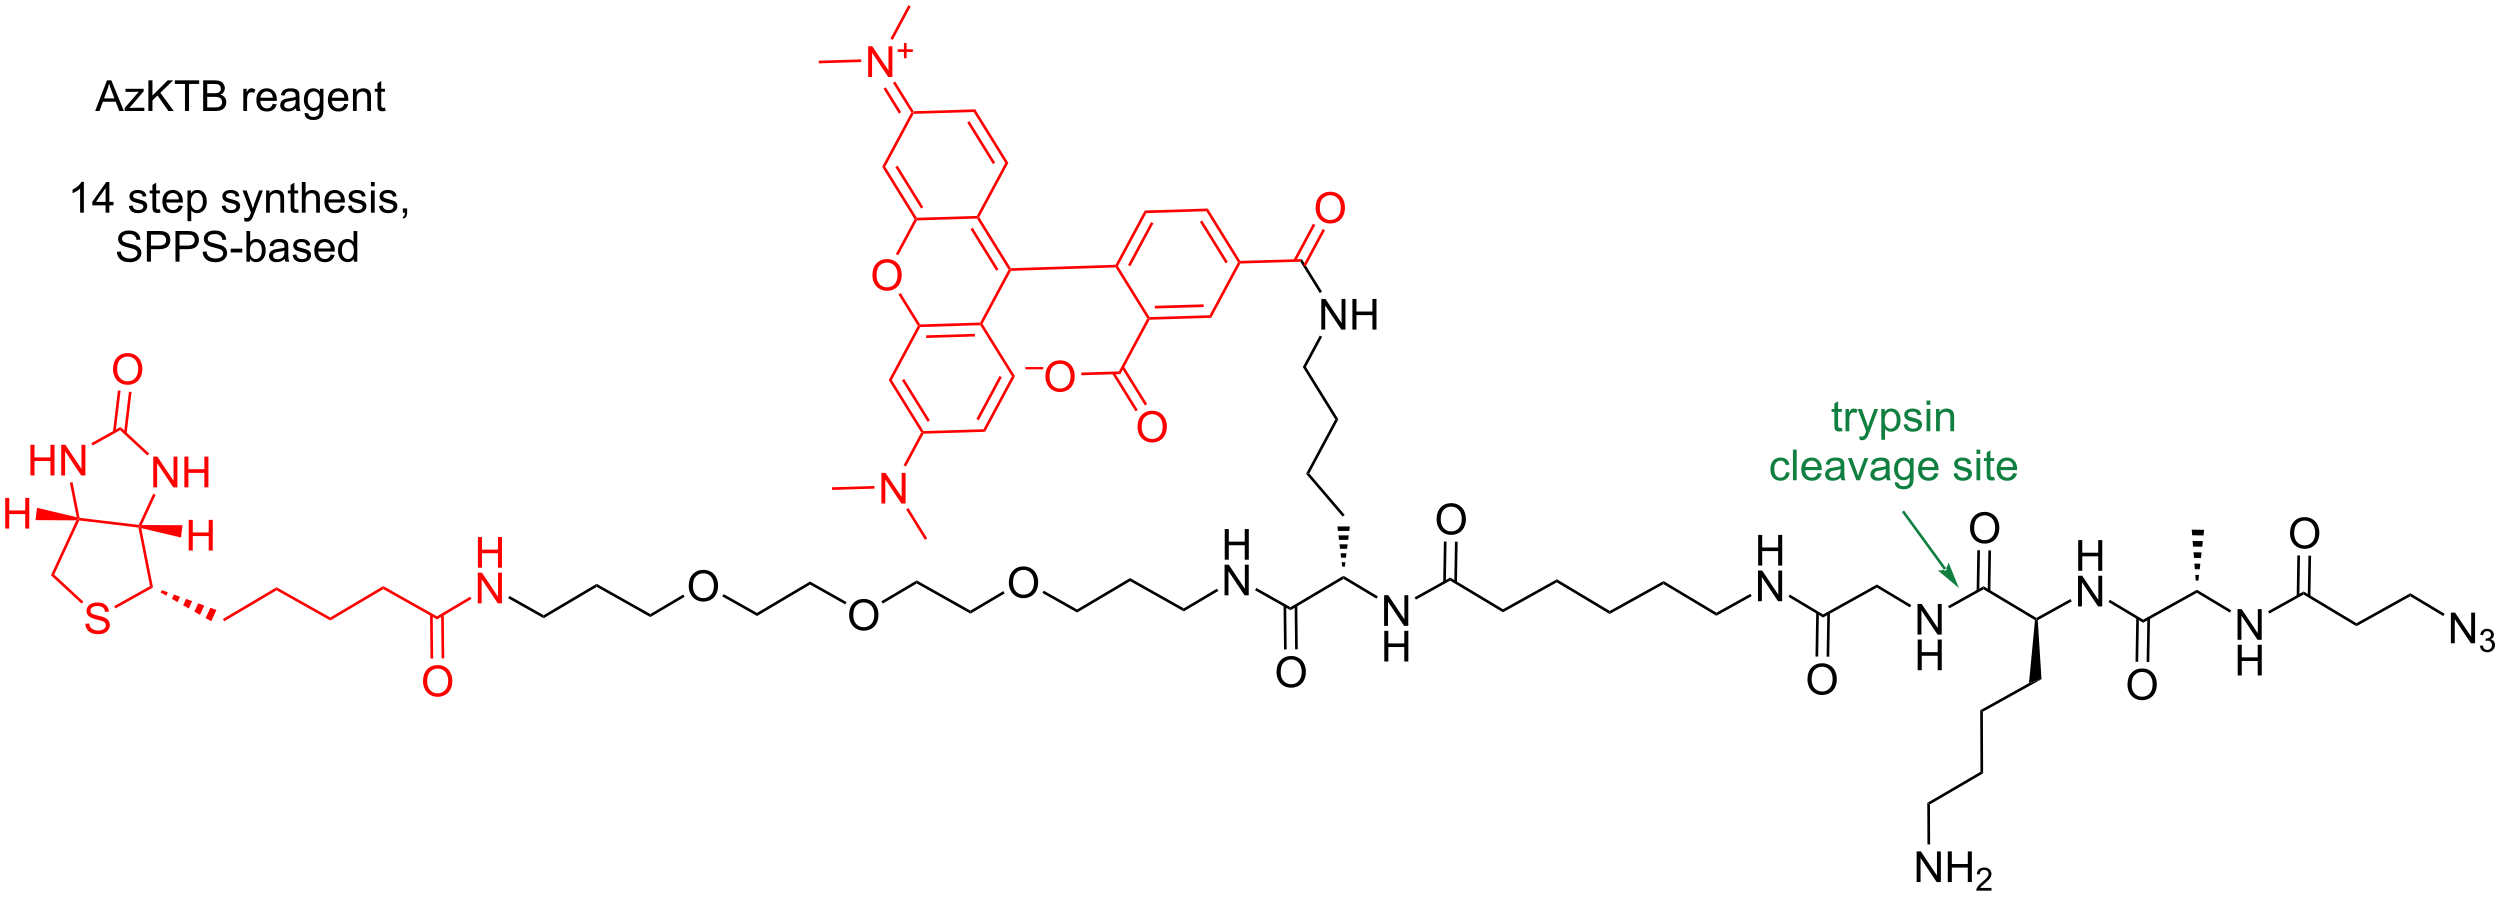 <?xml version="1.0" encoding="UTF-8"?>
<!DOCTYPE svg PUBLIC '-//W3C//DTD SVG 1.0//EN'
          'http://www.w3.org/TR/2001/REC-SVG-20010904/DTD/svg10.dtd'>
<svg stroke-dasharray="none" shape-rendering="auto" xmlns="http://www.w3.org/2000/svg" font-family="'Dialog'" text-rendering="auto" width="637" fill-opacity="1" color-interpolation="auto" color-rendering="auto" preserveAspectRatio="xMidYMid meet" font-size="12px" viewBox="0 0 637 229" fill="black" xmlns:xlink="http://www.w3.org/1999/xlink" stroke="black" image-rendering="auto" stroke-miterlimit="10" stroke-linecap="square" stroke-linejoin="miter" font-style="normal" stroke-width="1" height="229" stroke-dashoffset="0" font-weight="normal" stroke-opacity="1"
><!--Generated by the Batik Graphics2D SVG Generator--><defs id="genericDefs"
  /><g
  ><defs id="defs1"
    ><clipPath clipPathUnits="userSpaceOnUse" id="clipPath1"
      ><path d="M1.305 0.646 L481.356 0.646 L481.356 172.65 L1.305 172.65 L1.305 0.646 Z"
      /></clipPath
      ><clipPath clipPathUnits="userSpaceOnUse" id="clipPath2"
      ><path d="M-0.332 32.828 L-0.332 200.05 L466.372 200.05 L466.372 32.828 Z"
      /></clipPath
    ></defs
    ><g fill="red" transform="scale(1.327,1.327) translate(-1.305,-0.646) matrix(1.029,0,0,1.029,1.646,-33.121)" stroke="red"
    ><path d="M170.214 54.066 L170.062 53.82 L170.199 53.566 L181.691 53.214 L181.417 53.723 Z" stroke="none" clip-path="url(#clipPath2)"
    /></g
    ><g fill="red" transform="matrix(1.365,0,0,1.365,0.453,-44.807)" stroke="red"
    ><path d="M181.417 53.723 L181.691 53.214 L187.896 63.235 L187.319 63.253 ZM180.211 55.705 L185.006 63.449 L185.431 63.186 L180.636 55.442 Z" stroke="none" clip-path="url(#clipPath2)"
    /></g
    ><g fill="red" transform="matrix(1.365,0,0,1.365,0.453,-44.807)" stroke="red"
    ><path d="M187.319 63.253 L187.896 63.235 L182.458 73.361 L182.169 73.37 L182.017 73.125 Z" stroke="none" clip-path="url(#clipPath2)"
    /></g
    ><g fill="red" transform="matrix(1.365,0,0,1.365,0.453,-44.807)" stroke="red"
    ><path d="M182.017 73.125 L182.169 73.37 L182.032 73.624 L170.829 73.975 L170.677 73.729 L170.814 73.475 Z" stroke="none" clip-path="url(#clipPath2)"
    /></g
    ><g fill="red" transform="matrix(1.365,0,0,1.365,0.453,-44.807)" stroke="red"
    ><path d="M170.814 73.475 L170.677 73.729 L170.388 73.738 L164.335 63.963 L164.912 63.946 ZM172.02 71.492 L167.225 63.749 L166.799 64.012 L171.595 71.755 Z" stroke="none" clip-path="url(#clipPath2)"
    /></g
    ><g fill="red" transform="matrix(1.365,0,0,1.365,0.453,-44.807)" stroke="red"
    ><path d="M164.912 63.946 L164.335 63.963 L169.774 53.829 L170.062 53.82 L170.214 54.066 Z" stroke="none" clip-path="url(#clipPath2)"
    /></g
    ><g fill="red" transform="matrix(1.365,0,0,1.365,0.453,-44.807)" stroke="red"
    ><path d="M162.515 84.225 Q162.515 82.798 163.281 81.993 Q164.046 81.186 165.257 81.186 Q166.049 81.186 166.684 81.566 Q167.322 81.944 167.656 82.621 Q167.992 83.298 167.992 84.157 Q167.992 85.029 167.64 85.717 Q167.289 86.404 166.643 86.759 Q166 87.113 165.252 87.113 Q164.445 87.113 163.807 86.722 Q163.171 86.329 162.843 85.654 Q162.515 84.977 162.515 84.225 ZM163.296 84.235 Q163.296 85.272 163.851 85.868 Q164.408 86.462 165.25 86.462 Q166.104 86.462 166.656 85.86 Q167.21 85.259 167.21 84.154 Q167.21 83.454 166.974 82.933 Q166.737 82.412 166.281 82.126 Q165.828 81.837 165.26 81.837 Q164.455 81.837 163.875 82.391 Q163.296 82.944 163.296 84.235 Z" stroke="none" clip-path="url(#clipPath2)"
    /></g
    ><g fill="red" transform="matrix(1.365,0,0,1.365,0.453,-44.807)" stroke="red"
    ><path d="M182.032 73.624 L182.169 73.37 L182.458 73.361 L188.359 82.89 L188.222 83.145 L187.934 83.154 ZM180.826 75.608 L185.621 83.351 L186.047 83.087 L181.251 75.344 Z" stroke="none" clip-path="url(#clipPath2)"
    /></g
    ><g fill="red" transform="matrix(1.365,0,0,1.365,0.453,-44.807)" stroke="red"
    ><path d="M187.934 83.154 L188.222 83.145 L188.375 83.39 L183.072 93.27 L182.784 93.279 L182.632 93.034 Z" stroke="none" clip-path="url(#clipPath2)"
    /></g
    ><g fill="red" transform="matrix(1.365,0,0,1.365,0.453,-44.807)" stroke="red"
    ><path d="M182.632 93.034 L182.784 93.279 L182.648 93.534 L171.444 93.884 L171.292 93.639 L171.428 93.384 ZM181.647 95.135 L172.542 95.42 L172.558 95.92 L181.662 95.635 Z" stroke="none" clip-path="url(#clipPath2)"
    /></g
    ><g fill="red" transform="matrix(1.365,0,0,1.365,0.453,-44.807)" stroke="red"
    ><path d="M171.428 93.384 L171.292 93.639 L171.003 93.648 L167.374 87.788 L167.799 87.524 Z" stroke="none" clip-path="url(#clipPath2)"
    /></g
    ><g fill="red" transform="matrix(1.365,0,0,1.365,0.453,-44.807)" stroke="red"
    ><path d="M167.338 80.481 L166.897 80.245 L170.388 73.738 L170.677 73.729 L170.829 73.975 Z" stroke="none" clip-path="url(#clipPath2)"
    /></g
    ><g fill="red" transform="matrix(1.365,0,0,1.365,0.453,-44.807)" stroke="red"
    ><path d="M182.648 93.534 L182.784 93.279 L183.072 93.27 L189.134 103.045 L188.557 103.064 Z" stroke="none" clip-path="url(#clipPath2)"
    /></g
    ><g fill="red" transform="matrix(1.365,0,0,1.365,0.453,-44.807)" stroke="red"
    ><path d="M188.557 103.064 L189.134 103.045 L183.559 113.434 L183.255 112.943 ZM186.235 103.011 L181.928 111.038 L182.369 111.274 L186.676 103.247 Z" stroke="none" clip-path="url(#clipPath2)"
    /></g
    ><g fill="red" transform="matrix(1.365,0,0,1.365,0.453,-44.807)" stroke="red"
    ><path d="M183.255 112.943 L183.559 113.434 L172.059 113.786 L171.907 113.54 L172.043 113.286 Z" stroke="none" clip-path="url(#clipPath2)"
    /></g
    ><g fill="red" transform="matrix(1.365,0,0,1.365,0.453,-44.807)" stroke="red"
    ><path d="M172.043 113.286 L171.907 113.54 L171.618 113.549 L165.565 103.774 L166.142 103.756 ZM173.25 111.303 L168.455 103.56 L168.03 103.823 L172.825 111.567 Z" stroke="none" clip-path="url(#clipPath2)"
    /></g
    ><g fill="red" transform="matrix(1.365,0,0,1.365,0.453,-44.807)" stroke="red"
    ><path d="M166.142 103.756 L165.565 103.774 L171.003 93.648 L171.292 93.639 L171.444 93.884 Z" stroke="none" clip-path="url(#clipPath2)"
    /></g
    ><g fill="red" transform="matrix(1.365,0,0,1.365,0.453,-44.807)" stroke="red"
    ><path d="M188.375 83.39 L188.222 83.145 L188.359 82.89 L207.908 82.245 L208.06 82.49 L207.924 82.745 Z" stroke="none" clip-path="url(#clipPath2)"
    /></g
    ><g fill="red" transform="matrix(1.365,0,0,1.365,0.453,-44.807)" stroke="red"
    ><path d="M208.349 82.481 L208.06 82.49 L207.908 82.245 L213.346 72.118 L213.65 72.609 ZM210.668 82.535 L214.977 74.513 L214.536 74.276 L210.228 82.298 Z" stroke="none" clip-path="url(#clipPath2)"
    /></g
    ><g fill="red" transform="matrix(1.365,0,0,1.365,0.453,-44.807)" stroke="red"
    ><path d="M213.65 72.609 L213.346 72.118 L225.127 71.75 L224.854 72.259 Z" stroke="none" clip-path="url(#clipPath2)"
    /></g
    ><g fill="red" transform="matrix(1.365,0,0,1.365,0.453,-44.807)" stroke="red"
    ><path d="M224.854 72.259 L225.127 71.75 L231.181 81.525 L231.044 81.779 L230.756 81.788 ZM223.648 74.242 L228.443 81.985 L228.868 81.722 L224.073 73.979 Z" stroke="none" clip-path="url(#clipPath2)"
    /></g
    ><g fill="red" transform="matrix(1.365,0,0,1.365,0.453,-44.807)" stroke="red"
    ><path d="M230.756 81.788 L231.044 81.779 L231.196 82.025 L225.757 92.159 L225.453 91.668 Z" stroke="none" clip-path="url(#clipPath2)"
    /></g
    ><g fill="red" transform="matrix(1.365,0,0,1.365,0.453,-44.807)" stroke="red"
    ><path d="M225.453 91.668 L225.757 92.159 L214.265 92.511 L214.113 92.265 L214.25 92.011 ZM224.34 89.632 L215.236 89.91 L215.252 90.41 L224.355 90.132 Z" stroke="none" clip-path="url(#clipPath2)"
    /></g
    ><g fill="red" transform="matrix(1.365,0,0,1.365,0.453,-44.807)" stroke="red"
    ><path d="M214.25 92.011 L214.113 92.265 L213.825 92.274 L207.924 82.745 L208.06 82.49 L208.349 82.481 Z" stroke="none" clip-path="url(#clipPath2)"
    /></g
    ><g fill="red" transform="matrix(1.365,0,0,1.365,0.453,-44.807)" stroke="red"
    ><path d="M231.196 82.025 L231.044 81.779 L231.181 81.525 L242.673 81.174 L242.399 81.682 Z" stroke="none" clip-path="url(#clipPath2)"
    /></g
    ><g transform="matrix(1.365,0,0,1.365,0.453,-44.807)"
    ><path d="M246.31 94.353 L246.31 88.626 L247.089 88.626 L250.097 93.121 L250.097 88.626 L250.823 88.626 L250.823 94.353 L250.045 94.353 L247.037 89.853 L247.037 94.353 L246.31 94.353 ZM252.119 94.353 L252.119 88.626 L252.877 88.626 L252.877 90.978 L255.853 90.978 L255.853 88.626 L256.611 88.626 L256.611 94.353 L255.853 94.353 L255.853 91.653 L252.877 91.653 L252.877 94.353 L252.119 94.353 Z" stroke="none" clip-path="url(#clipPath2)"
    /></g
    ><g transform="matrix(1.365,0,0,1.365,0.453,-44.807)"
    ><path d="M242.399 81.682 L242.673 81.174 L246.445 87.265 L246.02 87.528 Z" stroke="none" clip-path="url(#clipPath2)"
    /></g
    ><g fill="red" transform="matrix(1.365,0,0,1.365,0.453,-44.807)" stroke="red"
    ><path d="M245.251 71.654 Q245.251 70.228 246.017 69.423 Q246.782 68.615 247.993 68.615 Q248.785 68.615 249.421 68.996 Q250.059 69.373 250.392 70.05 Q250.728 70.728 250.728 71.587 Q250.728 72.459 250.376 73.147 Q250.025 73.834 249.379 74.188 Q248.736 74.543 247.988 74.543 Q247.181 74.543 246.543 74.152 Q245.907 73.759 245.579 73.084 Q245.251 72.407 245.251 71.654 ZM246.032 71.665 Q246.032 72.701 246.587 73.298 Q247.144 73.891 247.986 73.891 Q248.84 73.891 249.392 73.29 Q249.946 72.688 249.946 71.584 Q249.946 70.884 249.71 70.363 Q249.473 69.842 249.017 69.556 Q248.564 69.266 247.996 69.266 Q247.191 69.266 246.611 69.821 Q246.032 70.373 246.032 71.665 Z" stroke="none" clip-path="url(#clipPath2)"
    /></g
    ><g fill="red" transform="matrix(1.365,0,0,1.365,0.453,-44.807)" stroke="red"
    ><path d="M243.386 82.563 L247.008 75.812 L246.568 75.576 L242.945 82.326 ZM241.562 81.583 L245.184 74.833 L244.744 74.597 L241.121 81.346 Z" stroke="none" clip-path="url(#clipPath2)"
    /></g
    ><g transform="matrix(1.365,0,0,1.365,0.453,-44.807)"
    ><path d="M246.018 95.463 L246.458 95.699 L243.44 101.32 L242.862 101.338 Z" stroke="none" clip-path="url(#clipPath2)"
    /></g
    ><g transform="matrix(1.365,0,0,1.365,0.453,-44.807)"
    ><path d="M242.862 101.338 L243.44 101.32 L249.493 111.096 L248.916 111.113 Z" stroke="none" clip-path="url(#clipPath2)"
    /></g
    ><g transform="matrix(1.365,0,0,1.365,0.453,-44.807)"
    ><path d="M248.916 111.113 L249.493 111.096 L244.067 121.206 L243.465 121.271 Z" stroke="none" clip-path="url(#clipPath2)"
    /></g
    ><g fill="red" transform="matrix(1.365,0,0,1.365,0.453,-44.807)" stroke="red"
    ><path d="M161.729 47.195 L161.729 41.468 L162.508 41.468 L165.516 45.963 L165.516 41.468 L166.242 41.468 L166.242 47.195 L165.464 47.195 L162.456 42.695 L162.456 47.195 L161.729 47.195 Z" stroke="none" clip-path="url(#clipPath2)"
    /></g
    ><g fill="red" transform="matrix(1.365,0,0,1.365,0.453,-44.807)" stroke="red"
    ><path d="M168.401 43.7 L168.401 42.522 L167.231 42.522 L167.231 42.03 L168.401 42.03 L168.401 40.862 L168.899 40.862 L168.899 42.03 L170.067 42.03 L170.067 42.522 L168.899 42.522 L168.899 43.7 L168.401 43.7 Z" stroke="none" clip-path="url(#clipPath2)"
    /></g
    ><g fill="red" transform="matrix(1.365,0,0,1.365,0.453,-44.807)" stroke="red"
    ><path d="M170.199 53.566 L170.062 53.82 L169.774 53.829 L166.353 48.306 L166.778 48.043 ZM167.886 53.762 L165.019 49.132 L164.594 49.395 L167.461 54.026 Z" stroke="none" clip-path="url(#clipPath2)"
    /></g
    ><g fill="red" transform="matrix(1.365,0,0,1.365,0.453,-44.807)" stroke="red"
    ><path d="M164.197 126.825 L164.197 121.098 L164.976 121.098 L167.983 125.593 L167.983 121.098 L168.71 121.098 L168.71 126.825 L167.931 126.825 L164.923 122.325 L164.923 126.825 L164.197 126.825 Z" stroke="none" clip-path="url(#clipPath2)"
    /></g
    ><g fill="red" transform="matrix(1.365,0,0,1.365,0.453,-44.807)" stroke="red"
    ><path d="M171.618 113.549 L171.907 113.54 L172.059 113.786 L168.778 119.908 L168.337 119.672 Z" stroke="none" clip-path="url(#clipPath2)"
    /></g
    ><g fill="red" transform="matrix(1.365,0,0,1.365,0.453,-44.807)" stroke="red"
    ><path d="M168.821 127.935 L169.246 127.672 L172.742 133.318 L172.317 133.581 Z" stroke="none" clip-path="url(#clipPath2)"
    /></g
    ><g fill="red" transform="matrix(1.365,0,0,1.365,0.453,-44.807)" stroke="red"
    ><path d="M162.889 123.537 L162.905 124.036 L154.984 124.284 L154.968 123.784 Z" stroke="none" clip-path="url(#clipPath2)"
    /></g
    ><g fill="red" transform="matrix(1.365,0,0,1.365,0.453,-44.807)" stroke="red"
    ><path d="M166.315 40.279 L165.875 40.042 L169.227 33.8 L169.667 34.037 Z" stroke="none" clip-path="url(#clipPath2)"
    /></g
    ><g fill="red" transform="matrix(1.365,0,0,1.365,0.453,-44.807)" stroke="red"
    ><path d="M160.421 43.907 L160.437 44.407 L152.516 44.654 L152.501 44.154 Z" stroke="none" clip-path="url(#clipPath2)"
    /></g
    ><g fill="red" transform="matrix(1.365,0,0,1.365,0.453,-44.807)" stroke="red"
    ><path d="M213.825 92.274 L214.113 92.265 L214.265 92.511 L208.827 102.645 L208.523 102.154 Z" stroke="none" clip-path="url(#clipPath2)"
    /></g
    ><g fill="red" transform="matrix(1.365,0,0,1.365,0.453,-44.807)" stroke="red"
    ><path d="M212.005 112.535 Q212.005 111.109 212.771 110.304 Q213.536 109.496 214.747 109.496 Q215.539 109.496 216.174 109.877 Q216.812 110.254 217.146 110.931 Q217.482 111.609 217.482 112.468 Q217.482 113.34 217.13 114.028 Q216.779 114.715 216.133 115.069 Q215.489 115.424 214.742 115.424 Q213.935 115.424 213.297 115.033 Q212.661 114.64 212.333 113.965 Q212.005 113.288 212.005 112.535 ZM212.786 112.546 Q212.786 113.582 213.341 114.179 Q213.898 114.772 214.739 114.772 Q215.594 114.772 216.146 114.171 Q216.7 113.569 216.7 112.465 Q216.7 111.765 216.463 111.244 Q216.226 110.723 215.771 110.437 Q215.317 110.147 214.75 110.147 Q213.945 110.147 213.364 110.702 Q212.786 111.254 212.786 112.546 Z" stroke="none" clip-path="url(#clipPath2)"
    /></g
    ><g fill="red" transform="matrix(1.365,0,0,1.365,0.453,-44.807)" stroke="red"
    ><path d="M207.268 102.569 L211.624 109.603 L212.049 109.339 L207.693 102.305 ZM209.027 101.478 L213.384 108.513 L213.809 108.25 L209.452 101.215 Z" stroke="none" clip-path="url(#clipPath2)"
    /></g
    ><g fill="red" transform="matrix(1.365,0,0,1.365,0.453,-44.807)" stroke="red"
    ><path d="M191.071 101.767 L191.071 101.341 L194.409 101.341 L194.409 101.767 L191.071 101.767 Z" stroke="none" clip-path="url(#clipPath2)"
    /></g
    ><g fill="red" transform="matrix(1.365,0,0,1.365,0.453,-44.807)" stroke="red"
    ><path d="M194.807 103.12 Q194.807 101.693 195.573 100.888 Q196.339 100.081 197.549 100.081 Q198.341 100.081 198.976 100.461 Q199.614 100.839 199.948 101.516 Q200.284 102.193 200.284 103.052 Q200.284 103.925 199.932 104.612 Q199.581 105.3 198.935 105.654 Q198.292 106.008 197.544 106.008 Q196.737 106.008 196.099 105.617 Q195.464 105.224 195.135 104.55 Q194.807 103.873 194.807 103.12 ZM195.589 103.13 Q195.589 104.167 196.143 104.763 Q196.701 105.357 197.542 105.357 Q198.396 105.357 198.948 104.755 Q199.502 104.154 199.502 103.05 Q199.502 102.349 199.266 101.828 Q199.029 101.307 198.573 101.021 Q198.12 100.732 197.552 100.732 Q196.747 100.732 196.167 101.287 Q195.589 101.839 195.589 103.13 Z" stroke="none" clip-path="url(#clipPath2)"
    /></g
    ><g fill="red" transform="matrix(1.365,0,0,1.365,0.453,-44.807)" stroke="red"
    ><path d="M208.523 102.154 L208.827 102.645 L201.525 102.873 L201.509 102.374 Z" stroke="none" clip-path="url(#clipPath2)"
    /></g
    ><g transform="matrix(1.365,0,0,1.365,0.453,-44.807)"
    ><path d="M258.034 149.657 L258.034 143.93 L258.812 143.93 L261.82 148.425 L261.82 143.93 L262.547 143.93 L262.547 149.657 L261.768 149.657 L258.76 145.157 L258.76 149.657 L258.034 149.657 Z" stroke="none" clip-path="url(#clipPath2)"
    /></g
    ><g transform="matrix(1.365,0,0,1.365,0.453,-44.807)"
    ><path d="M258.065 156.307 L258.065 150.58 L258.823 150.58 L258.823 152.932 L261.799 152.932 L261.799 150.58 L262.557 150.58 L262.557 156.307 L261.799 156.307 L261.799 153.606 L258.823 153.606 L258.823 156.307 L258.065 156.307 Z" stroke="none" clip-path="url(#clipPath2)"
    /></g
    ><g transform="matrix(1.365,0,0,1.365,0.453,-44.807)"
    ><path d="M250.449 140.888 L250.451 140.306 L256.862 144.148 L256.605 144.577 Z" stroke="none" clip-path="url(#clipPath2)"
    /></g
    ><g transform="matrix(1.365,0,0,1.365,0.453,-44.807)"
    ><path d="M250.451 140.306 L250.449 140.888 L240.559 146.74 L240.552 146.162 Z" stroke="none" clip-path="url(#clipPath2)"
    /></g
    ><g transform="matrix(1.365,0,0,1.365,0.453,-44.807)"
    ><path d="M228.285 137.305 L228.285 131.578 L229.043 131.578 L229.043 133.93 L232.019 133.93 L232.019 131.578 L232.777 131.578 L232.777 137.305 L232.019 137.305 L232.019 134.604 L229.043 134.604 L229.043 137.305 L228.285 137.305 Z" stroke="none" clip-path="url(#clipPath2)"
    /></g
    ><g transform="matrix(1.365,0,0,1.365,0.453,-44.807)"
    ><path d="M228.254 143.955 L228.254 138.228 L229.032 138.228 L232.04 142.723 L232.04 138.228 L232.767 138.228 L232.767 143.955 L231.988 143.955 L228.98 139.455 L228.98 143.955 L228.254 143.955 Z" stroke="none" clip-path="url(#clipPath2)"
    /></g
    ><g transform="matrix(1.365,0,0,1.365,0.453,-44.807)"
    ><path d="M240.552 146.162 L240.559 146.74 L233.946 143.015 L234.192 142.579 Z" stroke="none" clip-path="url(#clipPath2)"
    /></g
    ><g transform="matrix(1.365,0,0,1.365,0.453,-44.807)"
    ><path d="M237.952 158.312 Q237.952 156.885 238.718 156.08 Q239.483 155.273 240.694 155.273 Q241.486 155.273 242.121 155.653 Q242.759 156.031 243.093 156.708 Q243.429 157.385 243.429 158.244 Q243.429 159.117 243.077 159.804 Q242.725 160.492 242.079 160.846 Q241.436 161.2 240.689 161.2 Q239.882 161.2 239.244 160.809 Q238.608 160.416 238.28 159.742 Q237.952 159.065 237.952 158.312 ZM238.733 158.322 Q238.733 159.359 239.288 159.955 Q239.845 160.549 240.686 160.549 Q241.541 160.549 242.093 159.947 Q242.647 159.346 242.647 158.242 Q242.647 157.541 242.41 157.02 Q242.173 156.499 241.718 156.213 Q241.264 155.924 240.697 155.924 Q239.892 155.924 239.311 156.479 Q238.733 157.031 238.733 158.322 Z" stroke="none" clip-path="url(#clipPath2)"
    /></g
    ><g transform="matrix(1.365,0,0,1.365,0.453,-44.807)"
    ><path d="M239.264 145.867 L239.35 154.054 L239.85 154.049 L239.764 145.862 ZM241.334 145.845 L241.419 154.033 L241.919 154.028 L241.834 145.84 Z" stroke="none" clip-path="url(#clipPath2)"
    /></g
    ><g transform="matrix(1.365,0,0,1.365,0.453,-44.807)"
    ><path d="M226.826 142.71 L227.081 143.14 L220.641 146.955 L220.635 146.378 Z" stroke="none" clip-path="url(#clipPath2)"
    /></g
    ><g transform="matrix(1.365,0,0,1.365,0.453,-44.807)"
    ><path d="M220.635 146.378 L220.641 146.955 L210.619 141.309 L210.613 140.732 Z" stroke="none" clip-path="url(#clipPath2)"
    /></g
    ><g transform="matrix(1.365,0,0,1.365,0.453,-44.807)"
    ><path d="M210.613 140.732 L210.619 141.309 L200.724 147.163 L200.718 146.586 Z" stroke="none" clip-path="url(#clipPath2)"
    /></g
    ><g transform="matrix(1.365,0,0,1.365,0.453,-44.807)"
    ><path d="M187.983 141.597 Q187.983 140.17 188.748 139.365 Q189.514 138.558 190.725 138.558 Q191.517 138.558 192.152 138.938 Q192.79 139.316 193.123 139.993 Q193.459 140.67 193.459 141.529 Q193.459 142.402 193.108 143.089 Q192.756 143.777 192.11 144.131 Q191.467 144.485 190.72 144.485 Q189.912 144.485 189.274 144.094 Q188.639 143.701 188.311 143.027 Q187.983 142.35 187.983 141.597 ZM188.764 141.607 Q188.764 142.644 189.319 143.24 Q189.876 143.834 190.717 143.834 Q191.571 143.834 192.123 143.232 Q192.678 142.631 192.678 141.527 Q192.678 140.826 192.441 140.305 Q192.204 139.784 191.748 139.498 Q191.295 139.209 190.728 139.209 Q189.923 139.209 189.342 139.764 Q188.764 140.316 188.764 141.607 Z" stroke="none" clip-path="url(#clipPath2)"
    /></g
    ><g transform="matrix(1.365,0,0,1.365,0.453,-44.807)"
    ><path d="M200.718 146.586 L200.724 147.163 L194.257 143.522 L194.502 143.086 Z" stroke="none" clip-path="url(#clipPath2)"
    /></g
    ><g transform="matrix(1.365,0,0,1.365,0.453,-44.807)"
    ><path d="M186.953 143.166 L187.207 143.596 L180.815 147.379 L180.808 146.801 Z" stroke="none" clip-path="url(#clipPath2)"
    /></g
    ><g transform="matrix(1.365,0,0,1.365,0.453,-44.807)"
    ><path d="M180.808 146.801 L180.815 147.379 L170.792 141.74 L170.786 141.163 Z" stroke="none" clip-path="url(#clipPath2)"
    /></g
    ><g transform="matrix(1.365,0,0,1.365,0.453,-44.807)"
    ><path d="M158.171 147.666 Q158.171 146.239 158.936 145.435 Q159.702 144.627 160.913 144.627 Q161.704 144.627 162.34 145.008 Q162.978 145.385 163.311 146.062 Q163.647 146.739 163.647 147.599 Q163.647 148.471 163.296 149.159 Q162.944 149.846 162.298 150.2 Q161.655 150.554 160.908 150.554 Q160.1 150.554 159.462 150.164 Q158.827 149.771 158.499 149.096 Q158.171 148.419 158.171 147.666 ZM158.952 147.677 Q158.952 148.713 159.506 149.31 Q160.064 149.903 160.905 149.903 Q161.759 149.903 162.311 149.302 Q162.866 148.7 162.866 147.596 Q162.866 146.896 162.629 146.375 Q162.392 145.854 161.936 145.567 Q161.483 145.278 160.915 145.278 Q160.111 145.278 159.53 145.833 Q158.952 146.385 158.952 147.677 Z" stroke="none" clip-path="url(#clipPath2)"
    /></g
    ><g transform="matrix(1.365,0,0,1.365,0.453,-44.807)"
    ><path d="M170.786 141.163 L170.792 141.74 L164.448 145.494 L164.193 145.063 Z" stroke="none" clip-path="url(#clipPath2)"
    /></g
    ><g transform="matrix(1.365,0,0,1.365,0.453,-44.807)"
    ><path d="M157.689 145.213 L157.444 145.649 L150.875 141.948 L150.868 141.371 Z" stroke="none" clip-path="url(#clipPath2)"
    /></g
    ><g transform="matrix(1.365,0,0,1.365,0.453,-44.807)"
    ><path d="M150.868 141.371 L150.875 141.948 L140.98 147.81 L140.973 147.232 Z" stroke="none" clip-path="url(#clipPath2)"
    /></g
    ><g transform="matrix(1.365,0,0,1.365,0.453,-44.807)"
    ><path d="M128.231 142.236 Q128.231 140.809 128.996 140.004 Q129.762 139.197 130.973 139.197 Q131.765 139.197 132.4 139.577 Q133.038 139.955 133.371 140.632 Q133.707 141.309 133.707 142.168 Q133.707 143.041 133.356 143.728 Q133.004 144.416 132.358 144.77 Q131.715 145.124 130.968 145.124 Q130.16 145.124 129.522 144.733 Q128.887 144.34 128.559 143.666 Q128.231 142.988 128.231 142.236 ZM129.012 142.246 Q129.012 143.283 129.567 143.879 Q130.124 144.473 130.965 144.473 Q131.819 144.473 132.371 143.871 Q132.926 143.27 132.926 142.166 Q132.926 141.465 132.689 140.944 Q132.452 140.423 131.996 140.137 Q131.543 139.848 130.976 139.848 Q130.171 139.848 129.59 140.403 Q129.012 140.955 129.012 142.246 Z" stroke="none" clip-path="url(#clipPath2)"
    /></g
    ><g transform="matrix(1.365,0,0,1.365,0.453,-44.807)"
    ><path d="M140.973 147.232 L140.98 147.81 L134.504 144.162 L134.75 143.726 Z" stroke="none" clip-path="url(#clipPath2)"
    /></g
    ><g transform="matrix(1.365,0,0,1.365,0.453,-44.807)"
    ><path d="M127.201 143.805 L127.455 144.235 L121.062 148.017 L121.056 147.44 Z" stroke="none" clip-path="url(#clipPath2)"
    /></g
    ><g transform="matrix(1.365,0,0,1.365,0.453,-44.807)"
    ><path d="M121.056 147.44 L121.062 148.017 L111.048 142.379 L111.041 141.802 Z" stroke="none" clip-path="url(#clipPath2)"
    /></g
    ><g transform="matrix(1.365,0,0,1.365,0.453,-44.807)"
    ><path d="M111.041 141.802 L111.048 142.379 L101.153 148.233 L101.147 147.656 Z" stroke="none" clip-path="url(#clipPath2)"
    /></g
    ><g fill="red" transform="matrix(1.365,0,0,1.365,0.453,-44.807)" stroke="red"
    ><path d="M88.879 138.798 L88.879 133.072 L89.637 133.072 L89.637 135.423 L92.614 135.423 L92.614 133.072 L93.371 133.072 L93.371 138.798 L92.614 138.798 L92.614 136.098 L89.637 136.098 L89.637 138.798 L88.879 138.798 Z" stroke="none" clip-path="url(#clipPath2)"
    /></g
    ><g fill="red" transform="matrix(1.365,0,0,1.365,0.453,-44.807)" stroke="red"
    ><path d="M88.848 145.448 L88.848 139.722 L89.627 139.722 L92.634 144.216 L92.634 139.722 L93.361 139.722 L93.361 145.448 L92.582 145.448 L89.575 140.948 L89.575 145.448 L88.848 145.448 Z" stroke="none" clip-path="url(#clipPath2)"
    /></g
    ><g transform="matrix(1.365,0,0,1.365,0.453,-44.807)"
    ><path d="M101.147 147.656 L101.153 148.233 L94.541 144.508 L94.786 144.073 Z" stroke="none" clip-path="url(#clipPath2)"
    /></g
    ><g fill="red" transform="matrix(1.365,0,0,1.365,0.453,-44.807)" stroke="red"
    ><path d="M87.421 144.203 L87.675 144.634 L81.236 148.449 L81.229 147.871 Z" stroke="none" clip-path="url(#clipPath2)"
    /></g
    ><g fill="red" transform="matrix(1.365,0,0,1.365,0.453,-44.807)" stroke="red"
    ><path d="M81.229 147.871 L81.236 148.449 L71.213 142.803 L71.207 142.225 Z" stroke="none" clip-path="url(#clipPath2)"
    /></g
    ><g fill="red" transform="matrix(1.365,0,0,1.365,0.453,-44.807)" stroke="red"
    ><path d="M78.629 160.013 Q78.629 158.586 79.394 157.781 Q80.16 156.974 81.371 156.974 Q82.163 156.974 82.798 157.354 Q83.436 157.732 83.769 158.409 Q84.106 159.086 84.106 159.945 Q84.106 160.818 83.754 161.505 Q83.402 162.193 82.757 162.547 Q82.113 162.901 81.366 162.901 Q80.559 162.901 79.921 162.51 Q79.285 162.117 78.957 161.443 Q78.629 160.766 78.629 160.013 ZM79.41 160.023 Q79.41 161.06 79.965 161.656 Q80.522 162.25 81.363 162.25 Q82.218 162.25 82.769 161.648 Q83.324 161.047 83.324 159.943 Q83.324 159.242 83.087 158.721 Q82.85 158.2 82.394 157.914 Q81.941 157.625 81.374 157.625 Q80.569 157.625 79.988 158.18 Q79.41 158.732 79.41 160.023 Z" stroke="none" clip-path="url(#clipPath2)"
    /></g
    ><g fill="red" transform="matrix(1.365,0,0,1.365,0.453,-44.807)" stroke="red"
    ><path d="M79.942 147.577 L80.027 155.756 L80.527 155.75 L80.442 147.571 ZM82.01 147.554 L82.096 155.734 L82.596 155.729 L82.51 147.548 Z" stroke="none" clip-path="url(#clipPath2)"
    /></g
    ><g fill="red" transform="matrix(1.365,0,0,1.365,0.453,-44.807)" stroke="red"
    ><path d="M71.207 142.225 L71.213 142.803 L61.318 148.656 L61.312 148.079 Z" stroke="none" clip-path="url(#clipPath2)"
    /></g
    ><g fill="red" transform="matrix(1.365,0,0,1.365,0.453,-44.807)" stroke="red"
    ><path d="M61.312 148.079 L61.318 148.656 L51.296 143.018 L51.289 142.441 Z" stroke="none" clip-path="url(#clipPath2)"
    /></g
    ><g fill="red" transform="matrix(1.365,0,0,1.365,0.453,-44.807)" stroke="red"
    ><path d="M51.289 142.441 L51.296 143.018 L41.525 148.798 L41.27 148.368 Z" stroke="none" clip-path="url(#clipPath2)"
    /></g
    ><g fill="red" transform="matrix(1.365,0,0,1.365,0.453,-44.807)" stroke="red"
    ><path d="M29.869 142.975 L31.003 143.388 L30.708 144.025 L29.659 143.429 ZM32.136 143.801 L33.269 144.214 L32.805 145.218 L31.756 144.621 ZM34.403 144.626 L35.536 145.039 L34.902 146.411 L33.853 145.814 ZM36.669 145.452 L37.803 145.865 L36.999 147.604 L35.95 147.007 ZM38.936 146.278 L40.069 146.691 L39.096 148.796 L38.047 148.2 Z" stroke="none" clip-path="url(#clipPath2)"
    /></g
    ><g fill="red" transform="matrix(1.365,0,0,1.365,0.453,-44.807)" stroke="red"
    ><path d="M15.602 149.269 L16.318 149.207 Q16.368 149.636 16.552 149.912 Q16.74 150.189 17.131 150.358 Q17.521 150.527 18.008 150.527 Q18.443 150.527 18.774 150.399 Q19.107 150.269 19.269 150.045 Q19.43 149.821 19.43 149.556 Q19.43 149.285 19.274 149.084 Q19.118 148.884 18.758 148.746 Q18.529 148.657 17.74 148.467 Q16.951 148.277 16.633 148.11 Q16.224 147.894 16.021 147.577 Q15.821 147.259 15.821 146.863 Q15.821 146.431 16.066 146.053 Q16.313 145.675 16.784 145.48 Q17.258 145.285 17.836 145.285 Q18.474 145.285 18.959 145.491 Q19.446 145.696 19.706 146.095 Q19.969 146.493 19.99 146.996 L19.263 147.05 Q19.203 146.509 18.865 146.233 Q18.529 145.954 17.868 145.954 Q17.18 145.954 16.865 146.207 Q16.552 146.457 16.552 146.814 Q16.552 147.121 16.774 147.321 Q16.993 147.519 17.917 147.73 Q18.842 147.939 19.185 148.095 Q19.685 148.324 19.922 148.678 Q20.162 149.032 20.162 149.493 Q20.162 149.949 19.899 150.355 Q19.638 150.759 19.146 150.985 Q18.657 151.209 18.045 151.209 Q17.266 151.209 16.74 150.983 Q16.217 150.754 15.917 150.3 Q15.618 149.845 15.602 149.269 Z" stroke="none" clip-path="url(#clipPath2)"
    /></g
    ><g fill="red" transform="matrix(1.365,0,0,1.365,0.453,-44.807)" stroke="red"
    ><path d="M27.669 142.232 L28.23 142.492 L21.221 146.4 L20.978 145.964 Z" stroke="none" clip-path="url(#clipPath2)"
    /></g
    ><g fill="red" transform="matrix(1.365,0,0,1.365,0.453,-44.807)" stroke="red"
    ><path d="M15.235 145.139 L14.895 145.505 L9.174 140.202 L9.78 140.082 Z" stroke="none" clip-path="url(#clipPath2)"
    /></g
    ><g fill="red" transform="matrix(1.365,0,0,1.365,0.453,-44.807)" stroke="red"
    ><path d="M9.78 140.082 L9.174 140.202 L13.919 129.958 L14.309 129.712 L14.459 129.982 Z" stroke="none" clip-path="url(#clipPath2)"
    /></g
    ><g fill="red" transform="matrix(1.365,0,0,1.365,0.453,-44.807)" stroke="red"
    ><path d="M14.459 129.982 L14.309 129.712 L14.519 129.486 L25.57 130.808 L25.721 131.078 L25.511 131.304 Z" stroke="none" clip-path="url(#clipPath2)"
    /></g
    ><g fill="red" transform="matrix(1.365,0,0,1.365,0.453,-44.807)" stroke="red"
    ><path d="M25.511 131.304 L25.721 131.078 L26.041 131.409 L28.23 142.492 L27.669 142.232 Z" stroke="none" clip-path="url(#clipPath2)"
    /></g
    ><g fill="red" transform="matrix(1.365,0,0,1.365,0.453,-44.807)" stroke="red"
    ><path d="M5.348 121.578 L5.348 115.851 L6.106 115.851 L6.106 118.203 L9.083 118.203 L9.083 115.851 L9.841 115.851 L9.841 121.578 L9.083 121.578 L9.083 118.877 L6.106 118.877 L6.106 121.578 L5.348 121.578 ZM11.094 121.578 L11.094 115.851 L11.873 115.851 L14.881 120.346 L14.881 115.851 L15.607 115.851 L15.607 121.578 L14.829 121.578 L11.821 117.078 L11.821 121.578 L11.094 121.578 Z" stroke="none" clip-path="url(#clipPath2)"
    /></g
    ><g fill="red" transform="matrix(1.365,0,0,1.365,0.453,-44.807)" stroke="red"
    ><path d="M28.273 123.79 L28.273 118.063 L29.052 118.063 L32.06 122.558 L32.06 118.063 L32.786 118.063 L32.786 123.79 L32.008 123.79 L29 119.29 L29 123.79 L28.273 123.79 ZM34.082 123.79 L34.082 118.063 L34.84 118.063 L34.84 120.415 L37.816 120.415 L37.816 118.063 L38.574 118.063 L38.574 123.79 L37.816 123.79 L37.816 121.089 L34.84 121.089 L34.84 123.79 L34.082 123.79 Z" stroke="none" clip-path="url(#clipPath2)"
    /></g
    ><g fill="red" transform="matrix(1.365,0,0,1.365,0.453,-44.807)" stroke="red"
    ><path d="M14.519 129.486 L14.309 129.712 L13.989 129.38 L12.714 122.926 L13.205 122.829 Z" stroke="none" clip-path="url(#clipPath2)"
    /></g
    ><g fill="red" transform="matrix(1.365,0,0,1.365,0.453,-44.807)" stroke="red"
    ><path d="M16.96 115.989 L16.716 115.553 L22.156 112.515 L22.082 113.128 Z" stroke="none" clip-path="url(#clipPath2)"
    /></g
    ><g fill="red" transform="matrix(1.365,0,0,1.365,0.453,-44.807)" stroke="red"
    ><path d="M22.082 113.128 L22.156 112.515 L27.524 117.491 L27.184 117.858 Z" stroke="none" clip-path="url(#clipPath2)"
    /></g
    ><g fill="red" transform="matrix(1.365,0,0,1.365,0.453,-44.807)" stroke="red"
    ><path d="M28.266 124.985 L28.72 125.195 L26.111 130.831 L25.721 131.078 L25.57 130.808 Z" stroke="none" clip-path="url(#clipPath2)"
    /></g
    ><g fill="red" transform="matrix(1.365,0,0,1.365,0.453,-44.807)" stroke="red"
    ><path d="M20.762 101.77 Q20.762 100.343 21.527 99.538 Q22.293 98.731 23.504 98.731 Q24.296 98.731 24.931 99.111 Q25.569 99.489 25.902 100.166 Q26.238 100.843 26.238 101.703 Q26.238 102.575 25.887 103.262 Q25.535 103.95 24.889 104.304 Q24.246 104.658 23.499 104.658 Q22.691 104.658 22.053 104.268 Q21.418 103.874 21.09 103.2 Q20.762 102.523 20.762 101.77 ZM21.543 101.781 Q21.543 102.817 22.098 103.413 Q22.655 104.007 23.496 104.007 Q24.35 104.007 24.902 103.406 Q25.457 102.804 25.457 101.7 Q25.457 100.999 25.22 100.479 Q24.983 99.958 24.527 99.671 Q24.074 99.382 23.506 99.382 Q22.702 99.382 22.121 99.937 Q21.543 100.489 21.543 101.781 Z" stroke="none" clip-path="url(#clipPath2)"
    /></g
    ><g fill="red" transform="matrix(1.365,0,0,1.365,0.453,-44.807)" stroke="red"
    ><path d="M23.305 113.721 L24.229 106.005 L23.732 105.946 L22.809 113.661 ZM21.251 113.475 L22.174 105.759 L21.678 105.7 L20.755 113.415 Z" stroke="none" clip-path="url(#clipPath2)"
    /></g
    ><g fill="red" transform="matrix(1.365,0,0,1.365,0.453,-44.807)" stroke="red"
    ><path d="M34.893 135.593 L34.893 129.867 L35.651 129.867 L35.651 132.218 L38.627 132.218 L38.627 129.867 L39.385 129.867 L39.385 135.593 L38.627 135.593 L38.627 132.893 L35.651 132.893 L35.651 135.593 L34.893 135.593 Z" stroke="none" clip-path="url(#clipPath2)"
    /></g
    ><g fill="red" transform="matrix(1.365,0,0,1.365,0.453,-44.807)" stroke="red"
    ><path d="M26.041 131.409 L25.721 131.078 L26.111 130.831 L33.731 130.867 L33.455 133.171 Z" stroke="none" clip-path="url(#clipPath2)"
    /></g
    ><g fill="red" transform="matrix(1.365,0,0,1.365,0.453,-44.807)" stroke="red"
    ><path d="M0.641 131.488 L0.641 125.762 L1.398 125.762 L1.398 128.113 L4.375 128.113 L4.375 125.762 L5.133 125.762 L5.133 131.488 L4.375 131.488 L4.375 128.788 L1.398 128.788 L1.398 131.488 L0.641 131.488 Z" stroke="none" clip-path="url(#clipPath2)"
    /></g
    ><g fill="red" transform="matrix(1.365,0,0,1.365,0.453,-44.807)" stroke="red"
    ><path d="M13.989 129.38 L14.309 129.712 L13.919 129.958 L6.302 129.917 L6.579 127.614 Z" stroke="none" clip-path="url(#clipPath2)"
    /></g
    ><g transform="matrix(1.365,0,0,1.365,0.453,-44.807)"
    ><path d="M250.206 138.596 L250.107 137.763 L250.809 137.765 L250.706 138.598 ZM250.008 136.929 L249.909 136.096 L251.016 136.099 L250.913 136.932 ZM249.811 135.262 L249.712 134.428 L251.223 134.433 L251.119 135.266 ZM249.613 133.595 L249.514 132.761 L251.43 132.767 L251.326 133.6 ZM249.415 131.928 L249.317 131.094 L251.637 131.1 L251.533 131.934 Z" stroke="none" clip-path="url(#clipPath2)"
    /></g
    ><g transform="matrix(1.365,0,0,1.365,0.453,-44.807)"
    ><path d="M263.971 144.761 L263.728 144.323 L270.364 140.636 L270.355 141.213 Z" stroke="none" clip-path="url(#clipPath2)"
    /></g
    ><g transform="matrix(1.365,0,0,1.365,0.453,-44.807)"
    ><path d="M270.355 141.213 L270.364 140.636 L280.227 146.546 L280.218 147.123 Z" stroke="none" clip-path="url(#clipPath2)"
    /></g
    ><g transform="matrix(1.365,0,0,1.365,0.453,-44.807)"
    ><path d="M280.218 147.123 L280.227 146.546 L290.282 140.955 L290.272 141.533 Z" stroke="none" clip-path="url(#clipPath2)"
    /></g
    ><g transform="matrix(1.365,0,0,1.365,0.453,-44.807)"
    ><path d="M290.272 141.533 L290.282 140.955 L300.145 146.865 L300.135 147.442 Z" stroke="none" clip-path="url(#clipPath2)"
    /></g
    ><g transform="matrix(1.365,0,0,1.365,0.453,-44.807)"
    ><path d="M300.135 147.442 L300.145 146.865 L310.199 141.283 L310.19 141.86 Z" stroke="none" clip-path="url(#clipPath2)"
    /></g
    ><g transform="matrix(1.365,0,0,1.365,0.453,-44.807)"
    ><path d="M310.19 141.86 L310.199 141.283 L320.062 147.193 L320.053 147.77 Z" stroke="none" clip-path="url(#clipPath2)"
    /></g
    ><g transform="matrix(1.365,0,0,1.365,0.453,-44.807)"
    ><path d="M327.856 138.399 L327.856 132.672 L328.613 132.672 L328.613 135.024 L331.59 135.024 L331.59 132.672 L332.348 132.672 L332.348 138.399 L331.59 138.399 L331.59 135.698 L328.613 135.698 L328.613 138.399 L327.856 138.399 Z" stroke="none" clip-path="url(#clipPath2)"
    /></g
    ><g transform="matrix(1.365,0,0,1.365,0.453,-44.807)"
    ><path d="M327.825 145.049 L327.825 139.322 L328.603 139.322 L331.611 143.817 L331.611 139.322 L332.337 139.322 L332.337 145.049 L331.559 145.049 L328.551 140.549 L328.551 145.049 L327.825 145.049 Z" stroke="none" clip-path="url(#clipPath2)"
    /></g
    ><g transform="matrix(1.365,0,0,1.365,0.453,-44.807)"
    ><path d="M320.053 147.77 L320.062 147.193 L326.403 143.669 L326.646 144.106 Z" stroke="none" clip-path="url(#clipPath2)"
    /></g
    ><g transform="matrix(1.365,0,0,1.365,0.453,-44.807)"
    ><path d="M333.512 144.232 L333.769 143.803 L339.971 147.52 L339.962 148.097 Z" stroke="none" clip-path="url(#clipPath2)"
    /></g
    ><g transform="matrix(1.365,0,0,1.365,0.453,-44.807)"
    ><path d="M339.962 148.097 L339.971 147.52 L350.026 141.93 L350.016 142.507 Z" stroke="none" clip-path="url(#clipPath2)"
    /></g
    ><g transform="matrix(1.365,0,0,1.365,0.453,-44.807)"
    ><path d="M357.605 151.286 L357.605 145.56 L358.383 145.56 L361.391 150.054 L361.391 145.56 L362.118 145.56 L362.118 151.286 L361.339 151.286 L358.331 146.786 L358.331 151.286 L357.605 151.286 Z" stroke="none" clip-path="url(#clipPath2)"
    /></g
    ><g transform="matrix(1.365,0,0,1.365,0.453,-44.807)"
    ><path d="M357.636 157.936 L357.636 152.209 L358.394 152.209 L358.394 154.561 L361.37 154.561 L361.37 152.209 L362.128 152.209 L362.128 157.936 L361.37 157.936 L361.37 155.236 L358.394 155.236 L358.394 157.936 L357.636 157.936 Z" stroke="none" clip-path="url(#clipPath2)"
    /></g
    ><g transform="matrix(1.365,0,0,1.365,0.453,-44.807)"
    ><path d="M350.016 142.507 L350.026 141.93 L356.433 145.774 L356.176 146.203 Z" stroke="none" clip-path="url(#clipPath2)"
    /></g
    ><g transform="matrix(1.365,0,0,1.365,0.453,-44.807)"
    ><path d="M363.542 146.387 L363.299 145.95 L369.935 142.257 L369.926 142.834 Z" stroke="none" clip-path="url(#clipPath2)"
    /></g
    ><g transform="matrix(1.365,0,0,1.365,0.453,-44.807)"
    ><path d="M369.926 142.834 L369.935 142.257 L379.798 148.167 L379.793 148.456 L379.53 148.589 Z" stroke="none" clip-path="url(#clipPath2)"
    /></g
    ><g transform="matrix(1.365,0,0,1.365,0.453,-44.807)"
    ><path d="M387.6 139.373 L387.6 133.647 L388.358 133.647 L388.358 135.998 L391.334 135.998 L391.334 133.647 L392.092 133.647 L392.092 139.373 L391.334 139.373 L391.334 136.673 L388.358 136.673 L388.358 139.373 L387.6 139.373 Z" stroke="none" clip-path="url(#clipPath2)"
    /></g
    ><g transform="matrix(1.365,0,0,1.365,0.453,-44.807)"
    ><path d="M387.569 146.023 L387.569 140.297 L388.347 140.297 L391.355 144.791 L391.355 140.297 L392.082 140.297 L392.082 146.023 L391.303 146.023 L388.295 141.523 L388.295 146.023 L387.569 146.023 Z" stroke="none" clip-path="url(#clipPath2)"
    /></g
    ><g transform="matrix(1.365,0,0,1.365,0.453,-44.807)"
    ><path d="M380.052 148.598 L379.793 148.456 L379.798 148.167 L386.147 144.642 L386.39 145.079 Z" stroke="none" clip-path="url(#clipPath2)"
    /></g
    ><g transform="matrix(1.365,0,0,1.365,0.453,-44.807)"
    ><path d="M393.256 145.207 L393.513 144.778 L399.715 148.494 L399.706 149.072 Z" stroke="none" clip-path="url(#clipPath2)"
    /></g
    ><g transform="matrix(1.365,0,0,1.365,0.453,-44.807)"
    ><path d="M399.706 149.072 L399.715 148.494 L409.762 142.912 L409.753 143.489 Z" stroke="none" clip-path="url(#clipPath2)"
    /></g
    ><g transform="matrix(1.365,0,0,1.365,0.453,-44.807)"
    ><path d="M417.341 152.26 L417.341 146.534 L418.119 146.534 L421.127 151.029 L421.127 146.534 L421.854 146.534 L421.854 152.26 L421.075 152.26 L418.067 147.76 L418.067 152.26 L417.341 152.26 Z" stroke="none" clip-path="url(#clipPath2)"
    /></g
    ><g transform="matrix(1.365,0,0,1.365,0.453,-44.807)"
    ><path d="M417.372 158.91 L417.372 153.184 L418.13 153.184 L418.13 155.535 L421.106 155.535 L421.106 153.184 L421.864 153.184 L421.864 158.91 L421.106 158.91 L421.106 156.21 L418.13 156.21 L418.13 158.91 L417.372 158.91 Z" stroke="none" clip-path="url(#clipPath2)"
    /></g
    ><g transform="matrix(1.365,0,0,1.365,0.453,-44.807)"
    ><path d="M409.753 143.489 L409.762 142.912 L416.169 146.751 L415.912 147.18 Z" stroke="none" clip-path="url(#clipPath2)"
    /></g
    ><g transform="matrix(1.365,0,0,1.365,0.453,-44.807)"
    ><path d="M423.278 147.363 L423.035 146.926 L429.679 143.231 L429.67 143.809 Z" stroke="none" clip-path="url(#clipPath2)"
    /></g
    ><g transform="matrix(1.365,0,0,1.365,0.453,-44.807)"
    ><path d="M429.67 143.809 L429.679 143.231 L439.542 149.149 L439.533 149.726 Z" stroke="none" clip-path="url(#clipPath2)"
    /></g
    ><g transform="matrix(1.365,0,0,1.365,0.453,-44.807)"
    ><path d="M439.533 149.726 L439.542 149.149 L449.589 143.559 L449.579 144.136 Z" stroke="none" clip-path="url(#clipPath2)"
    /></g
    ><g transform="matrix(1.365,0,0,1.365,0.453,-44.807)"
    ><path d="M457.168 152.907 L457.168 147.181 L457.946 147.181 L460.954 151.675 L460.954 147.181 L461.681 147.181 L461.681 152.907 L460.902 152.907 L457.894 148.407 L457.894 152.907 L457.168 152.907 Z" stroke="none" clip-path="url(#clipPath2)"
    /></g
    ><g transform="matrix(1.365,0,0,1.365,0.453,-44.807)"
    ><path d="M462.587 153.372 L463.115 153.302 Q463.207 153.751 463.423 153.949 Q463.642 154.146 463.957 154.146 Q464.328 154.146 464.584 153.888 Q464.841 153.63 464.841 153.249 Q464.841 152.886 464.603 152.652 Q464.367 152.415 464 152.415 Q463.851 152.415 463.628 152.474 L463.687 152.011 Q463.74 152.017 463.771 152.017 Q464.109 152.017 464.378 151.841 Q464.648 151.665 464.648 151.298 Q464.648 151.009 464.451 150.82 Q464.255 150.628 463.945 150.628 Q463.636 150.628 463.431 150.822 Q463.226 151.015 463.168 151.402 L462.64 151.308 Q462.738 150.777 463.08 150.486 Q463.423 150.195 463.933 150.195 Q464.285 150.195 464.58 150.345 Q464.877 150.495 465.033 150.757 Q465.189 151.017 465.189 151.31 Q465.189 151.589 465.039 151.818 Q464.89 152.046 464.597 152.181 Q464.978 152.269 465.189 152.546 Q465.4 152.822 465.4 153.238 Q465.4 153.8 464.99 154.193 Q464.58 154.583 463.953 154.583 Q463.388 154.583 463.013 154.247 Q462.64 153.91 462.587 153.372 Z" stroke="none" clip-path="url(#clipPath2)"
    /></g
    ><g transform="matrix(1.365,0,0,1.365,0.453,-44.807)"
    ><path d="M449.579 144.136 L449.589 143.559 L455.996 147.398 L455.739 147.827 Z" stroke="none" clip-path="url(#clipPath2)"
    /></g
    ><g transform="matrix(1.365,0,0,1.365,0.453,-44.807)"
    ><path d="M250.672 128.935 L250.292 129.26 L243.465 121.271 L244.067 121.206 Z" stroke="none" clip-path="url(#clipPath2)"
    /></g
    ><g transform="matrix(1.365,0,0,1.365,0.453,-44.807)"
    ><path d="M267.828 129.786 Q267.828 128.358 268.594 127.554 Q269.359 126.746 270.57 126.746 Q271.362 126.746 271.997 127.127 Q272.635 127.504 272.969 128.181 Q273.305 128.858 273.305 129.718 Q273.305 130.59 272.953 131.278 Q272.601 131.965 271.956 132.319 Q271.312 132.674 270.565 132.674 Q269.758 132.674 269.12 132.283 Q268.484 131.89 268.156 131.215 Q267.828 130.538 267.828 129.786 ZM268.609 129.796 Q268.609 130.832 269.164 131.429 Q269.721 132.023 270.562 132.023 Q271.417 132.023 271.969 131.421 Q272.523 130.819 272.523 129.715 Q272.523 129.015 272.286 128.494 Q272.049 127.973 271.594 127.687 Q271.14 127.397 270.573 127.397 Q269.768 127.397 269.187 127.952 Q268.609 128.504 268.609 129.796 Z" stroke="none" clip-path="url(#clipPath2)"
    /></g
    ><g transform="matrix(1.365,0,0,1.365,0.453,-44.807)"
    ><path d="M271.635 141.543 L271.761 133.948 L271.261 133.939 L271.135 141.535 ZM269.565 141.509 L269.691 133.913 L269.191 133.905 L269.065 141.501 Z" stroke="none" clip-path="url(#clipPath2)"
    /></g
    ><g transform="matrix(1.365,0,0,1.365,0.453,-44.807)"
    ><path d="M337.06 159.669 Q337.06 158.243 337.825 157.438 Q338.591 156.631 339.802 156.631 Q340.594 156.631 341.229 157.011 Q341.867 157.388 342.2 158.065 Q342.536 158.743 342.536 159.602 Q342.536 160.474 342.185 161.162 Q341.833 161.849 341.187 162.203 Q340.544 162.558 339.797 162.558 Q338.989 162.558 338.351 162.167 Q337.716 161.774 337.388 161.099 Q337.06 160.422 337.06 159.669 ZM337.841 159.68 Q337.841 160.716 338.396 161.313 Q338.953 161.906 339.794 161.906 Q340.648 161.906 341.2 161.305 Q341.755 160.703 341.755 159.599 Q341.755 158.899 341.518 158.378 Q341.281 157.857 340.825 157.571 Q340.372 157.281 339.804 157.281 Q339 157.281 338.419 157.836 Q337.841 158.388 337.841 159.68 Z" stroke="none" clip-path="url(#clipPath2)"
    /></g
    ><g transform="matrix(1.365,0,0,1.365,0.453,-44.807)"
    ><path d="M338.691 147.19 L338.56 155.371 L339.06 155.379 L339.191 147.198 ZM340.761 147.224 L340.63 155.404 L341.13 155.412 L341.261 147.232 Z" stroke="none" clip-path="url(#clipPath2)"
    /></g
    ><g transform="matrix(1.365,0,0,1.365,0.453,-44.807)"
    ><path d="M367.399 131.415 Q367.399 129.988 368.164 129.183 Q368.93 128.376 370.141 128.376 Q370.933 128.376 371.568 128.756 Q372.206 129.133 372.539 129.811 Q372.875 130.488 372.875 131.347 Q372.875 132.219 372.524 132.907 Q372.172 133.594 371.526 133.949 Q370.883 134.303 370.136 134.303 Q369.329 134.303 368.69 133.912 Q368.055 133.519 367.727 132.844 Q367.399 132.167 367.399 131.415 ZM368.18 131.425 Q368.18 132.462 368.735 133.058 Q369.292 133.652 370.133 133.652 Q370.987 133.652 371.539 133.05 Q372.094 132.449 372.094 131.344 Q372.094 130.644 371.857 130.123 Q371.62 129.602 371.164 129.316 Q370.711 129.027 370.144 129.027 Q369.339 129.027 368.758 129.581 Q368.18 130.133 368.18 131.425 Z" stroke="none" clip-path="url(#clipPath2)"
    /></g
    ><g transform="matrix(1.365,0,0,1.365,0.453,-44.807)"
    ><path d="M371.205 143.164 L371.331 135.577 L370.831 135.569 L370.705 143.155 ZM369.136 143.131 L369.263 135.542 L368.763 135.534 L368.636 143.123 Z" stroke="none" clip-path="url(#clipPath2)"
    /></g
    ><g transform="matrix(1.365,0,0,1.365,0.453,-44.807)"
    ><path d="M427.135 132.389 Q427.135 130.962 427.901 130.157 Q428.666 129.35 429.877 129.35 Q430.669 129.35 431.304 129.73 Q431.942 130.108 432.276 130.785 Q432.612 131.462 432.612 132.321 Q432.612 133.194 432.26 133.881 Q431.909 134.569 431.263 134.923 Q430.619 135.277 429.872 135.277 Q429.065 135.277 428.427 134.886 Q427.791 134.493 427.463 133.819 Q427.135 133.142 427.135 132.389 ZM427.916 132.399 Q427.916 133.436 428.471 134.032 Q429.028 134.626 429.869 134.626 Q430.724 134.626 431.276 134.024 Q431.83 133.423 431.83 132.319 Q431.83 131.618 431.593 131.097 Q431.356 130.577 430.901 130.29 Q430.447 130.001 429.88 130.001 Q429.075 130.001 428.494 130.556 Q427.916 131.108 427.916 132.399 Z" stroke="none" clip-path="url(#clipPath2)"
    /></g
    ><g transform="matrix(1.365,0,0,1.365,0.453,-44.807)"
    ><path d="M430.949 144.139 L431.071 136.55 L430.571 136.542 L430.449 144.131 ZM428.881 144.104 L429.002 136.517 L428.502 136.509 L428.381 144.096 Z" stroke="none" clip-path="url(#clipPath2)"
    /></g
    ><g transform="matrix(1.365,0,0,1.365,0.453,-44.807)"
    ><path d="M396.796 160.644 Q396.796 159.217 397.561 158.412 Q398.327 157.605 399.538 157.605 Q400.33 157.605 400.965 157.985 Q401.603 158.363 401.936 159.04 Q402.272 159.717 402.272 160.576 Q402.272 161.448 401.921 162.136 Q401.569 162.823 400.923 163.178 Q400.28 163.532 399.533 163.532 Q398.725 163.532 398.087 163.141 Q397.452 162.748 397.124 162.073 Q396.796 161.397 396.796 160.644 ZM397.577 160.654 Q397.577 161.691 398.132 162.287 Q398.689 162.881 399.53 162.881 Q400.384 162.881 400.936 162.279 Q401.491 161.678 401.491 160.573 Q401.491 159.873 401.254 159.352 Q401.017 158.831 400.561 158.545 Q400.108 158.256 399.541 158.256 Q398.736 158.256 398.155 158.81 Q397.577 159.363 397.577 160.654 Z" stroke="none" clip-path="url(#clipPath2)"
    /></g
    ><g transform="matrix(1.365,0,0,1.365,0.453,-44.807)"
    ><path d="M398.436 148.165 L398.299 156.344 L398.799 156.353 L398.936 148.173 ZM400.506 148.198 L400.369 156.379 L400.869 156.387 L401.006 148.207 Z" stroke="none" clip-path="url(#clipPath2)"
    /></g
    ><g transform="matrix(1.365,0,0,1.365,0.453,-44.807)"
    ><path d="M378.412 160.335 L380.747 159.609 L369.806 165.692 L369.305 165.399 Z" stroke="none" clip-path="url(#clipPath2)"
    /></g
    ><g transform="matrix(1.365,0,0,1.365,0.453,-44.807)"
    ><path d="M369.305 165.399 L369.806 165.692 L369.854 177.181 L369.353 176.895 Z" stroke="none" clip-path="url(#clipPath2)"
    /></g
    ><g transform="matrix(1.365,0,0,1.365,0.453,-44.807)"
    ><path d="M379.53 148.589 L379.793 148.456 L380.052 148.598 L380.747 159.609 L378.412 160.335 Z" stroke="none" clip-path="url(#clipPath2)"
    /></g
    ><g transform="matrix(1.365,0,0,1.365,0.453,-44.807)"
    ><path d="M369.353 176.895 L369.854 177.181 L359.927 182.979 L359.426 182.693 Z" stroke="none" clip-path="url(#clipPath2)"
    /></g
    ><g transform="matrix(1.365,0,0,1.365,0.453,-44.807)"
    ><path d="M357.445 197.478 L357.445 191.751 L358.224 191.751 L361.231 196.246 L361.231 191.751 L361.958 191.751 L361.958 197.478 L361.179 197.478 L358.171 192.978 L358.171 197.478 L357.445 197.478 ZM363.254 197.478 L363.254 191.751 L364.011 191.751 L364.011 194.103 L366.988 194.103 L366.988 191.751 L367.746 191.751 L367.746 197.478 L366.988 197.478 L366.988 194.777 L364.011 194.777 L364.011 197.478 L363.254 197.478 Z" stroke="none" clip-path="url(#clipPath2)"
    /></g
    ><g transform="matrix(1.365,0,0,1.365,0.453,-44.807)"
    ><path d="M371.412 198.57 L371.412 199.078 L368.572 199.078 Q368.566 198.886 368.634 198.711 Q368.742 198.422 368.98 198.14 Q369.22 197.859 369.671 197.49 Q370.371 196.916 370.617 196.58 Q370.863 196.244 370.863 195.945 Q370.863 195.632 370.638 195.418 Q370.416 195.201 370.054 195.201 Q369.673 195.201 369.445 195.429 Q369.216 195.658 369.214 196.062 L368.671 196.007 Q368.728 195.4 369.091 195.084 Q369.455 194.765 370.066 194.765 Q370.685 194.765 371.045 195.109 Q371.406 195.451 371.406 195.957 Q371.406 196.214 371.3 196.464 Q371.195 196.713 370.949 196.988 Q370.705 197.263 370.136 197.744 Q369.662 198.142 369.527 198.285 Q369.392 198.427 369.304 198.57 L371.412 198.57 Z" stroke="none" clip-path="url(#clipPath2)"
    /></g
    ><g transform="matrix(1.365,0,0,1.365,0.453,-44.807)"
    ><path d="M359.426 182.693 L359.927 182.979 L359.958 190.442 L359.458 190.444 Z" stroke="none" clip-path="url(#clipPath2)"
    /></g
    ><g fill="rgb(16,127,64)" transform="matrix(1.365,0,0,1.365,0.453,-44.807)" stroke="rgb(16,127,64)"
    ><path d="M362.552 139.205 L362.552 139.205 L354.834 128.613 L354.687 128.411 L355.091 128.117 L355.238 128.319 L362.956 138.911 L363.103 139.113 L362.699 139.407 ZM365.33 142.594 L363.396 137.816 C363.396 137.816 363.196 138.736 362.754 139.058 C362.312 139.38 361.376 139.289 361.376 139.289 Z" stroke="none" clip-path="url(#clipPath2)"
    /></g
    ><g fill="rgb(16,127,64)" transform="matrix(1.365,0,0,1.365,0.453,-44.807)" stroke="rgb(16,127,64)"
    ><path d="M343.487 112.694 L343.589 113.317 Q343.292 113.379 343.058 113.379 Q342.675 113.379 342.464 113.26 Q342.253 113.137 342.167 112.939 Q342.081 112.741 342.081 112.109 L342.081 109.723 L341.565 109.723 L341.565 109.176 L342.081 109.176 L342.081 108.147 L342.781 107.726 L342.781 109.176 L343.487 109.176 L343.487 109.723 L342.781 109.723 L342.781 112.147 Q342.781 112.45 342.818 112.535 Q342.854 112.621 342.938 112.674 Q343.024 112.723 343.18 112.723 Q343.297 112.723 343.487 112.694 ZM344.168 113.325 L344.168 109.176 L344.801 109.176 L344.801 109.804 Q345.043 109.364 345.246 109.223 Q345.452 109.082 345.7 109.082 Q346.054 109.082 346.421 109.309 L346.179 109.96 Q345.921 109.809 345.663 109.809 Q345.434 109.809 345.249 109.947 Q345.067 110.085 344.988 110.332 Q344.871 110.707 344.871 111.153 L344.871 113.325 L344.168 113.325 ZM346.809 114.924 L346.731 114.262 Q346.96 114.325 347.132 114.325 Q347.366 114.325 347.507 114.246 Q347.647 114.168 347.738 114.028 Q347.804 113.924 347.952 113.504 Q347.973 113.447 348.015 113.332 L346.442 109.176 L347.2 109.176 L348.061 111.577 Q348.231 112.035 348.363 112.538 Q348.483 112.054 348.653 111.593 L349.538 109.176 L350.241 109.176 L348.663 113.395 Q348.41 114.08 348.27 114.338 Q348.082 114.684 347.84 114.845 Q347.598 115.01 347.262 115.01 Q347.059 115.01 346.809 114.924 ZM350.84 114.916 L350.84 109.176 L351.481 109.176 L351.481 109.715 Q351.707 109.397 351.991 109.241 Q352.278 109.082 352.684 109.082 Q353.215 109.082 353.621 109.356 Q354.028 109.629 354.233 110.127 Q354.442 110.624 354.442 111.218 Q354.442 111.856 354.212 112.366 Q353.983 112.874 353.548 113.147 Q353.113 113.418 352.632 113.418 Q352.28 113.418 352.002 113.27 Q351.723 113.121 351.543 112.895 L351.543 114.916 L350.84 114.916 ZM351.476 111.272 Q351.476 112.075 351.798 112.457 Q352.124 112.84 352.585 112.84 Q353.054 112.84 353.387 112.444 Q353.723 112.046 353.723 111.215 Q353.723 110.421 353.395 110.028 Q353.069 109.632 352.616 109.632 Q352.168 109.632 351.822 110.054 Q351.476 110.473 351.476 111.272 ZM355.008 112.085 L355.703 111.976 Q355.761 112.395 356.029 112.619 Q356.297 112.84 356.776 112.84 Q357.261 112.84 357.495 112.642 Q357.729 112.444 357.729 112.179 Q357.729 111.942 357.524 111.804 Q357.378 111.71 356.805 111.567 Q356.031 111.371 355.732 111.228 Q355.433 111.085 355.279 110.835 Q355.125 110.582 355.125 110.278 Q355.125 109.999 355.25 109.765 Q355.378 109.528 355.597 109.371 Q355.761 109.249 356.045 109.166 Q356.328 109.082 356.651 109.082 Q357.141 109.082 357.508 109.223 Q357.878 109.364 358.052 109.603 Q358.229 109.843 358.297 110.246 L357.61 110.34 Q357.563 110.02 357.336 109.84 Q357.112 109.66 356.703 109.66 Q356.219 109.66 356.011 109.822 Q355.805 109.981 355.805 110.194 Q355.805 110.332 355.891 110.442 Q355.977 110.554 356.159 110.629 Q356.266 110.668 356.781 110.809 Q357.526 111.007 357.821 111.135 Q358.117 111.262 358.284 111.504 Q358.453 111.746 358.453 112.106 Q358.453 112.457 358.248 112.767 Q358.042 113.077 357.654 113.249 Q357.269 113.418 356.781 113.418 Q355.972 113.418 355.547 113.082 Q355.125 112.746 355.008 112.085 ZM359.292 108.405 L359.292 107.598 L359.995 107.598 L359.995 108.405 L359.292 108.405 ZM359.292 113.325 L359.292 109.176 L359.995 109.176 L359.995 113.325 L359.292 113.325 ZM361.067 113.325 L361.067 109.176 L361.7 109.176 L361.7 109.765 Q362.155 109.082 363.02 109.082 Q363.395 109.082 363.707 109.218 Q364.022 109.351 364.179 109.569 Q364.335 109.788 364.397 110.09 Q364.436 110.285 364.436 110.772 L364.436 113.325 L363.733 113.325 L363.733 110.801 Q363.733 110.371 363.65 110.158 Q363.569 109.944 363.361 109.819 Q363.153 109.692 362.871 109.692 Q362.421 109.692 362.095 109.978 Q361.77 110.262 361.77 111.059 L361.77 113.325 L361.067 113.325 Z" stroke="none" clip-path="url(#clipPath2)"
    /></g
    ><g fill="rgb(16,127,64)" transform="matrix(1.365,0,0,1.365,0.453,-44.807)" stroke="rgb(16,127,64)"
    ><path d="M333.069 120.954 L333.762 121.045 Q333.647 121.758 333.181 122.165 Q332.715 122.568 332.035 122.568 Q331.184 122.568 330.666 122.011 Q330.147 121.454 330.147 120.415 Q330.147 119.743 330.369 119.24 Q330.593 118.735 331.048 118.485 Q331.504 118.232 332.038 118.232 Q332.715 118.232 333.145 118.574 Q333.575 118.915 333.694 119.545 L333.012 119.649 Q332.913 119.232 332.666 119.022 Q332.418 118.811 332.067 118.811 Q331.535 118.811 331.202 119.191 Q330.871 119.571 330.871 120.397 Q330.871 121.232 331.192 121.613 Q331.512 121.99 332.028 121.99 Q332.442 121.99 332.718 121.738 Q332.996 121.482 333.069 120.954 ZM334.348 122.475 L334.348 116.748 L335.051 116.748 L335.051 122.475 L334.348 122.475 ZM338.979 121.139 L339.706 121.227 Q339.534 121.865 339.068 122.217 Q338.604 122.568 337.883 122.568 Q336.972 122.568 336.438 122.008 Q335.906 121.446 335.906 120.436 Q335.906 119.389 336.446 118.811 Q336.985 118.232 337.844 118.232 Q338.675 118.232 339.201 118.8 Q339.729 119.365 339.729 120.391 Q339.729 120.454 339.727 120.579 L336.633 120.579 Q336.672 121.264 337.019 121.628 Q337.368 121.99 337.886 121.99 Q338.274 121.99 338.547 121.787 Q338.821 121.584 338.979 121.139 ZM336.672 120.001 L338.987 120.001 Q338.94 119.477 338.722 119.217 Q338.386 118.811 337.852 118.811 Q337.368 118.811 337.037 119.136 Q336.706 119.459 336.672 120.001 ZM343.296 121.962 Q342.905 122.295 342.543 122.433 Q342.184 122.568 341.77 122.568 Q341.085 122.568 340.718 122.235 Q340.351 121.899 340.351 121.381 Q340.351 121.076 340.489 120.824 Q340.629 120.571 340.853 120.42 Q341.077 120.266 341.358 120.188 Q341.567 120.133 341.983 120.084 Q342.835 119.982 343.239 119.842 Q343.241 119.696 343.241 119.657 Q343.241 119.227 343.043 119.053 Q342.772 118.813 342.241 118.813 Q341.746 118.813 341.509 118.988 Q341.272 119.162 341.16 119.602 L340.473 119.508 Q340.567 119.068 340.78 118.797 Q340.996 118.524 341.403 118.378 Q341.809 118.232 342.343 118.232 Q342.874 118.232 343.205 118.357 Q343.538 118.482 343.694 118.672 Q343.851 118.86 343.913 119.149 Q343.95 119.329 343.95 119.797 L343.95 120.735 Q343.95 121.717 343.994 121.977 Q344.038 122.235 344.171 122.475 L343.437 122.475 Q343.327 122.256 343.296 121.962 ZM343.239 120.391 Q342.856 120.547 342.09 120.657 Q341.655 120.719 341.476 120.797 Q341.296 120.876 341.197 121.027 Q341.101 121.178 341.101 121.36 Q341.101 121.641 341.314 121.829 Q341.528 122.016 341.937 122.016 Q342.343 122.016 342.658 121.839 Q342.976 121.662 343.124 121.352 Q343.239 121.115 343.239 120.649 L343.239 120.391 ZM346.19 122.475 L344.612 118.326 L345.354 118.326 L346.245 120.811 Q346.391 121.212 346.511 121.647 Q346.604 121.318 346.774 120.857 L347.696 118.326 L348.417 118.326 L346.847 122.475 L346.19 122.475 ZM351.745 121.962 Q351.354 122.295 350.993 122.433 Q350.633 122.568 350.219 122.568 Q349.534 122.568 349.167 122.235 Q348.8 121.899 348.8 121.381 Q348.8 121.076 348.938 120.824 Q349.078 120.571 349.302 120.42 Q349.526 120.266 349.808 120.188 Q350.016 120.133 350.433 120.084 Q351.284 119.982 351.688 119.842 Q351.69 119.696 351.69 119.657 Q351.69 119.227 351.493 119.053 Q351.222 118.813 350.69 118.813 Q350.196 118.813 349.959 118.988 Q349.722 119.162 349.61 119.602 L348.922 119.508 Q349.016 119.068 349.229 118.797 Q349.446 118.524 349.852 118.378 Q350.258 118.232 350.792 118.232 Q351.323 118.232 351.654 118.357 Q351.987 118.482 352.144 118.672 Q352.3 118.86 352.362 119.149 Q352.399 119.329 352.399 119.797 L352.399 120.735 Q352.399 121.717 352.443 121.977 Q352.487 122.235 352.62 122.475 L351.886 122.475 Q351.776 122.256 351.745 121.962 ZM351.688 120.391 Q351.305 120.547 350.539 120.657 Q350.104 120.719 349.925 120.797 Q349.745 120.876 349.646 121.027 Q349.55 121.178 349.55 121.36 Q349.55 121.641 349.763 121.829 Q349.977 122.016 350.386 122.016 Q350.792 122.016 351.107 121.839 Q351.425 121.662 351.573 121.352 Q351.688 121.115 351.688 120.649 L351.688 120.391 ZM353.358 122.818 L354.043 122.92 Q354.085 123.238 354.28 123.381 Q354.543 123.576 354.996 123.576 Q355.483 123.576 355.749 123.381 Q356.015 123.186 356.108 122.834 Q356.163 122.62 356.16 121.93 Q355.7 122.475 355.012 122.475 Q354.155 122.475 353.687 121.857 Q353.218 121.24 353.218 120.376 Q353.218 119.782 353.431 119.282 Q353.647 118.779 354.056 118.506 Q354.465 118.232 355.015 118.232 Q355.749 118.232 356.226 118.826 L356.226 118.326 L356.874 118.326 L356.874 121.912 Q356.874 122.881 356.676 123.284 Q356.481 123.691 356.051 123.925 Q355.624 124.159 354.999 124.159 Q354.257 124.159 353.798 123.824 Q353.343 123.49 353.358 122.818 ZM353.942 120.326 Q353.942 121.141 354.265 121.516 Q354.59 121.891 355.077 121.891 Q355.562 121.891 355.89 121.519 Q356.218 121.147 356.218 120.35 Q356.218 119.587 355.879 119.201 Q355.543 118.813 355.067 118.813 Q354.598 118.813 354.27 119.196 Q353.942 119.576 353.942 120.326 ZM360.776 121.139 L361.503 121.227 Q361.331 121.865 360.865 122.217 Q360.401 122.568 359.68 122.568 Q358.769 122.568 358.235 122.008 Q357.703 121.446 357.703 120.436 Q357.703 119.389 358.243 118.811 Q358.781 118.232 359.641 118.232 Q360.472 118.232 360.998 118.8 Q361.526 119.365 361.526 120.391 Q361.526 120.454 361.524 120.579 L358.43 120.579 Q358.469 121.264 358.815 121.628 Q359.164 121.99 359.683 121.99 Q360.071 121.99 360.344 121.787 Q360.618 121.584 360.776 121.139 ZM358.469 120.001 L360.784 120.001 Q360.737 119.477 360.519 119.217 Q360.183 118.811 359.649 118.811 Q359.164 118.811 358.834 119.136 Q358.503 119.459 358.469 120.001 ZM364.328 121.235 L365.024 121.126 Q365.081 121.545 365.349 121.769 Q365.618 121.99 366.097 121.99 Q366.581 121.99 366.815 121.792 Q367.05 121.594 367.05 121.329 Q367.05 121.092 366.844 120.954 Q366.698 120.86 366.125 120.717 Q365.352 120.522 365.052 120.378 Q364.753 120.235 364.599 119.985 Q364.446 119.732 364.446 119.428 Q364.446 119.149 364.571 118.915 Q364.698 118.678 364.917 118.522 Q365.081 118.399 365.365 118.316 Q365.649 118.232 365.972 118.232 Q366.461 118.232 366.828 118.373 Q367.198 118.514 367.373 118.753 Q367.55 118.993 367.618 119.397 L366.93 119.49 Q366.883 119.17 366.656 118.99 Q366.433 118.811 366.024 118.811 Q365.539 118.811 365.331 118.972 Q365.125 119.131 365.125 119.344 Q365.125 119.482 365.211 119.592 Q365.297 119.704 365.479 119.779 Q365.586 119.818 366.102 119.959 Q366.847 120.157 367.141 120.284 Q367.438 120.412 367.604 120.654 Q367.774 120.897 367.774 121.256 Q367.774 121.607 367.568 121.917 Q367.362 122.227 366.974 122.399 Q366.589 122.568 366.102 122.568 Q365.292 122.568 364.868 122.232 Q364.446 121.897 364.328 121.235 ZM368.612 117.555 L368.612 116.748 L369.315 116.748 L369.315 117.555 L368.612 117.555 ZM368.612 122.475 L368.612 118.326 L369.315 118.326 L369.315 122.475 L368.612 122.475 ZM371.921 121.844 L372.022 122.467 Q371.726 122.529 371.491 122.529 Q371.108 122.529 370.897 122.409 Q370.687 122.287 370.601 122.089 Q370.515 121.891 370.515 121.258 L370.515 118.873 L369.999 118.873 L369.999 118.326 L370.515 118.326 L370.515 117.297 L371.215 116.876 L371.215 118.326 L371.921 118.326 L371.921 118.873 L371.215 118.873 L371.215 121.297 Q371.215 121.6 371.252 121.686 Q371.288 121.772 371.371 121.824 Q371.457 121.873 371.614 121.873 Q371.731 121.873 371.921 121.844 ZM375.448 121.139 L376.175 121.227 Q376.003 121.865 375.537 122.217 Q375.073 122.568 374.352 122.568 Q373.44 122.568 372.906 122.008 Q372.375 121.446 372.375 120.436 Q372.375 119.389 372.914 118.811 Q373.453 118.232 374.313 118.232 Q375.144 118.232 375.67 118.8 Q376.198 119.365 376.198 120.391 Q376.198 120.454 376.196 120.579 L373.102 120.579 Q373.141 121.264 373.487 121.628 Q373.836 121.99 374.354 121.99 Q374.743 121.99 375.016 121.787 Q375.289 121.584 375.448 121.139 ZM373.141 120.001 L375.456 120.001 Q375.409 119.477 375.19 119.217 Q374.854 118.811 374.321 118.811 Q373.836 118.811 373.505 119.136 Q373.175 119.459 373.141 120.001 Z" stroke="none" clip-path="url(#clipPath2)"
    /></g
    ><g transform="matrix(1.365,0,0,1.365,0.453,-44.807)"
    ><path d="M409.541 141.197 L409.457 140.14 L410.159 140.152 L410.041 141.205 ZM409.374 139.084 L409.29 138.028 L410.397 138.046 L410.278 139.099 ZM409.207 136.971 L409.123 135.915 L410.634 135.94 L410.515 136.993 ZM409.04 134.858 L408.956 133.802 L410.871 133.834 L410.753 134.887 ZM408.873 132.746 L408.789 131.689 L411.109 131.728 L410.99 132.781 Z" stroke="none" clip-path="url(#clipPath2)"
    /></g
    ><g transform="matrix(1.365,0,0,1.365,0.453,-44.807)"
    ><path d="M15.325 72.523 L14.622 72.523 L14.622 68.042 Q14.367 68.284 13.955 68.526 Q13.544 68.768 13.216 68.891 L13.216 68.211 Q13.804 67.932 14.244 67.539 Q14.687 67.143 14.872 66.773 L15.325 66.773 L15.325 72.523 ZM19.379 72.523 L19.379 71.151 L16.894 71.151 L16.894 70.508 L19.509 66.797 L20.082 66.797 L20.082 70.508 L20.855 70.508 L20.855 71.151 L20.082 71.151 L20.082 72.523 L19.379 72.523 ZM19.379 70.508 L19.379 67.924 L17.587 70.508 L19.379 70.508 ZM23.712 71.284 L24.407 71.174 Q24.465 71.594 24.733 71.818 Q25.001 72.039 25.48 72.039 Q25.965 72.039 26.199 71.841 Q26.433 71.643 26.433 71.378 Q26.433 71.141 26.227 71.003 Q26.082 70.909 25.509 70.766 Q24.735 70.57 24.436 70.427 Q24.136 70.284 23.983 70.034 Q23.829 69.781 23.829 69.477 Q23.829 69.198 23.954 68.964 Q24.082 68.727 24.3 68.57 Q24.465 68.448 24.748 68.365 Q25.032 68.281 25.355 68.281 Q25.845 68.281 26.212 68.422 Q26.582 68.563 26.756 68.802 Q26.933 69.042 27.001 69.445 L26.314 69.539 Q26.267 69.219 26.04 69.039 Q25.816 68.859 25.407 68.859 Q24.923 68.859 24.715 69.021 Q24.509 69.18 24.509 69.393 Q24.509 69.531 24.595 69.641 Q24.681 69.753 24.863 69.828 Q24.97 69.867 25.485 70.008 Q26.23 70.206 26.524 70.333 Q26.821 70.461 26.988 70.703 Q27.157 70.945 27.157 71.305 Q27.157 71.656 26.951 71.966 Q26.746 72.276 26.358 72.448 Q25.972 72.617 25.485 72.617 Q24.675 72.617 24.251 72.281 Q23.829 71.945 23.712 71.284 ZM29.527 71.893 L29.629 72.516 Q29.332 72.578 29.097 72.578 Q28.715 72.578 28.504 72.458 Q28.293 72.336 28.207 72.138 Q28.121 71.94 28.121 71.307 L28.121 68.922 L27.605 68.922 L27.605 68.375 L28.121 68.375 L28.121 67.346 L28.821 66.924 L28.821 68.375 L29.527 68.375 L29.527 68.922 L28.821 68.922 L28.821 71.346 Q28.821 71.648 28.858 71.734 Q28.894 71.82 28.977 71.873 Q29.064 71.922 29.22 71.922 Q29.337 71.922 29.527 71.893 ZM33.054 71.188 L33.781 71.276 Q33.609 71.914 33.143 72.266 Q32.679 72.617 31.958 72.617 Q31.047 72.617 30.513 72.057 Q29.981 71.495 29.981 70.484 Q29.981 69.438 30.52 68.859 Q31.059 68.281 31.919 68.281 Q32.75 68.281 33.276 68.849 Q33.804 69.414 33.804 70.44 Q33.804 70.503 33.802 70.628 L30.708 70.628 Q30.747 71.313 31.093 71.677 Q31.442 72.039 31.961 72.039 Q32.349 72.039 32.622 71.836 Q32.895 71.633 33.054 71.188 ZM30.747 70.049 L33.062 70.049 Q33.015 69.526 32.797 69.266 Q32.461 68.859 31.927 68.859 Q31.442 68.859 31.112 69.185 Q30.781 69.508 30.747 70.049 ZM34.665 74.115 L34.665 68.375 L35.306 68.375 L35.306 68.914 Q35.532 68.596 35.816 68.44 Q36.102 68.281 36.509 68.281 Q37.04 68.281 37.446 68.555 Q37.852 68.828 38.058 69.326 Q38.267 69.823 38.267 70.417 Q38.267 71.055 38.037 71.565 Q37.808 72.073 37.373 72.346 Q36.938 72.617 36.457 72.617 Q36.105 72.617 35.827 72.469 Q35.548 72.32 35.368 72.094 L35.368 74.115 L34.665 74.115 ZM35.3 70.471 Q35.3 71.273 35.623 71.656 Q35.949 72.039 36.41 72.039 Q36.879 72.039 37.212 71.643 Q37.548 71.245 37.548 70.414 Q37.548 69.62 37.22 69.227 Q36.894 68.831 36.441 68.831 Q35.993 68.831 35.647 69.253 Q35.3 69.672 35.3 70.471 ZM41.056 71.284 L41.751 71.174 Q41.808 71.594 42.077 71.818 Q42.345 72.039 42.824 72.039 Q43.308 72.039 43.543 71.841 Q43.777 71.643 43.777 71.378 Q43.777 71.141 43.571 71.003 Q43.425 70.909 42.852 70.766 Q42.079 70.57 41.78 70.427 Q41.48 70.284 41.327 70.034 Q41.173 69.781 41.173 69.477 Q41.173 69.198 41.298 68.964 Q41.425 68.727 41.644 68.57 Q41.808 68.448 42.092 68.365 Q42.376 68.281 42.699 68.281 Q43.188 68.281 43.556 68.422 Q43.925 68.563 44.1 68.802 Q44.277 69.042 44.345 69.445 L43.657 69.539 Q43.61 69.219 43.384 69.039 Q43.16 68.859 42.751 68.859 Q42.267 68.859 42.058 69.021 Q41.852 69.18 41.852 69.393 Q41.852 69.531 41.938 69.641 Q42.024 69.753 42.207 69.828 Q42.313 69.867 42.829 70.008 Q43.574 70.206 43.868 70.333 Q44.165 70.461 44.332 70.703 Q44.501 70.945 44.501 71.305 Q44.501 71.656 44.295 71.966 Q44.09 72.276 43.702 72.448 Q43.316 72.617 42.829 72.617 Q42.019 72.617 41.595 72.281 Q41.173 71.945 41.056 71.284 ZM45.306 74.123 L45.227 73.461 Q45.457 73.523 45.629 73.523 Q45.863 73.523 46.004 73.445 Q46.144 73.367 46.235 73.227 Q46.3 73.123 46.449 72.703 Q46.47 72.646 46.511 72.531 L44.938 68.375 L45.696 68.375 L46.558 70.776 Q46.727 71.234 46.86 71.737 Q46.98 71.253 47.149 70.792 L48.035 68.375 L48.738 68.375 L47.16 72.594 Q46.907 73.279 46.767 73.537 Q46.579 73.883 46.337 74.044 Q46.095 74.208 45.759 74.208 Q45.556 74.208 45.306 74.123 ZM49.337 72.523 L49.337 68.375 L49.97 68.375 L49.97 68.964 Q50.425 68.281 51.29 68.281 Q51.665 68.281 51.977 68.417 Q52.293 68.549 52.449 68.768 Q52.605 68.987 52.668 69.289 Q52.707 69.484 52.707 69.971 L52.707 72.523 L52.004 72.523 L52.004 70 Q52.004 69.57 51.92 69.357 Q51.84 69.143 51.631 69.018 Q51.423 68.891 51.142 68.891 Q50.691 68.891 50.365 69.177 Q50.04 69.461 50.04 70.258 L50.04 72.523 L49.337 72.523 ZM55.32 71.893 L55.422 72.516 Q55.125 72.578 54.89 72.578 Q54.508 72.578 54.297 72.458 Q54.086 72.336 54 72.138 Q53.914 71.94 53.914 71.307 L53.914 68.922 L53.398 68.922 L53.398 68.375 L53.914 68.375 L53.914 67.346 L54.614 66.924 L54.614 68.375 L55.32 68.375 L55.32 68.922 L54.614 68.922 L54.614 71.346 Q54.614 71.648 54.651 71.734 Q54.687 71.82 54.77 71.873 Q54.856 71.922 55.013 71.922 Q55.13 71.922 55.32 71.893 ZM56.009 72.523 L56.009 66.797 L56.712 66.797 L56.712 68.852 Q57.204 68.281 57.954 68.281 Q58.415 68.281 58.754 68.464 Q59.095 68.643 59.24 68.964 Q59.386 69.284 59.386 69.893 L59.386 72.523 L58.683 72.523 L58.683 69.893 Q58.683 69.367 58.454 69.128 Q58.227 68.885 57.808 68.885 Q57.496 68.885 57.22 69.049 Q56.946 69.211 56.829 69.49 Q56.712 69.766 56.712 70.253 L56.712 72.523 L56.009 72.523 ZM63.297 71.188 L64.023 71.276 Q63.851 71.914 63.385 72.266 Q62.922 72.617 62.2 72.617 Q61.289 72.617 60.755 72.057 Q60.224 71.495 60.224 70.484 Q60.224 69.438 60.763 68.859 Q61.302 68.281 62.161 68.281 Q62.992 68.281 63.518 68.849 Q64.046 69.414 64.046 70.44 Q64.046 70.503 64.044 70.628 L60.95 70.628 Q60.989 71.313 61.336 71.677 Q61.684 72.039 62.203 72.039 Q62.591 72.039 62.864 71.836 Q63.138 71.633 63.297 71.188 ZM60.989 70.049 L63.304 70.049 Q63.258 69.526 63.039 69.266 Q62.703 68.859 62.169 68.859 Q61.684 68.859 61.354 69.185 Q61.023 69.508 60.989 70.049 ZM64.626 71.284 L65.321 71.174 Q65.379 71.594 65.647 71.818 Q65.915 72.039 66.394 72.039 Q66.879 72.039 67.113 71.841 Q67.347 71.643 67.347 71.378 Q67.347 71.141 67.142 71.003 Q66.996 70.909 66.423 70.766 Q65.649 70.57 65.35 70.427 Q65.05 70.284 64.897 70.034 Q64.743 69.781 64.743 69.477 Q64.743 69.198 64.868 68.964 Q64.996 68.727 65.215 68.57 Q65.379 68.448 65.662 68.365 Q65.946 68.281 66.269 68.281 Q66.759 68.281 67.126 68.422 Q67.496 68.563 67.67 68.802 Q67.847 69.042 67.915 69.445 L67.228 69.539 Q67.181 69.219 66.954 69.039 Q66.73 68.859 66.321 68.859 Q65.837 68.859 65.629 69.021 Q65.423 69.18 65.423 69.393 Q65.423 69.531 65.509 69.641 Q65.595 69.753 65.777 69.828 Q65.884 69.867 66.399 70.008 Q67.144 70.206 67.439 70.333 Q67.735 70.461 67.902 70.703 Q68.071 70.945 68.071 71.305 Q68.071 71.656 67.865 71.966 Q67.66 72.276 67.272 72.448 Q66.886 72.617 66.399 72.617 Q65.59 72.617 65.165 72.281 Q64.743 71.945 64.626 71.284 ZM68.91 67.604 L68.91 66.797 L69.613 66.797 L69.613 67.604 L68.91 67.604 ZM68.91 72.523 L68.91 68.375 L69.613 68.375 L69.613 72.523 L68.91 72.523 ZM70.403 71.284 L71.099 71.174 Q71.156 71.594 71.424 71.818 Q71.692 72.039 72.171 72.039 Q72.656 72.039 72.89 71.841 Q73.125 71.643 73.125 71.378 Q73.125 71.141 72.919 71.003 Q72.773 70.909 72.2 70.766 Q71.427 70.57 71.127 70.427 Q70.828 70.284 70.674 70.034 Q70.52 69.781 70.52 69.477 Q70.52 69.198 70.645 68.964 Q70.773 68.727 70.992 68.57 Q71.156 68.448 71.44 68.365 Q71.724 68.281 72.046 68.281 Q72.536 68.281 72.903 68.422 Q73.273 68.563 73.448 68.802 Q73.625 69.042 73.692 69.445 L73.005 69.539 Q72.958 69.219 72.731 69.039 Q72.507 68.859 72.099 68.859 Q71.614 68.859 71.406 69.021 Q71.2 69.18 71.2 69.393 Q71.2 69.531 71.286 69.641 Q71.372 69.753 71.554 69.828 Q71.661 69.867 72.177 70.008 Q72.921 70.206 73.216 70.333 Q73.513 70.461 73.679 70.703 Q73.849 70.945 73.849 71.305 Q73.849 71.656 73.643 71.966 Q73.437 72.276 73.049 72.448 Q72.664 72.617 72.177 72.617 Q71.367 72.617 70.942 72.281 Q70.52 71.945 70.403 71.284 ZM74.867 72.523 L74.867 71.721 L75.669 71.721 L75.669 72.523 Q75.669 72.966 75.513 73.237 Q75.356 73.508 75.015 73.656 L74.82 73.357 Q75.044 73.258 75.148 73.068 Q75.255 72.88 75.265 72.523 L74.867 72.523 Z" stroke="none" clip-path="url(#clipPath2)"
    /></g
    ><g transform="matrix(1.365,0,0,1.365,0.453,-44.807)"
    ><path d="M21.494 79.832 L22.21 79.77 Q22.259 80.2 22.444 80.476 Q22.632 80.752 23.022 80.921 Q23.413 81.09 23.9 81.09 Q24.335 81.09 24.666 80.963 Q24.999 80.832 25.16 80.608 Q25.322 80.384 25.322 80.119 Q25.322 79.848 25.166 79.647 Q25.009 79.447 24.65 79.309 Q24.421 79.22 23.632 79.03 Q22.843 78.84 22.525 78.674 Q22.116 78.457 21.913 78.14 Q21.712 77.822 21.712 77.426 Q21.712 76.994 21.957 76.616 Q22.205 76.239 22.676 76.043 Q23.15 75.848 23.728 75.848 Q24.366 75.848 24.851 76.054 Q25.337 76.259 25.598 76.658 Q25.861 77.056 25.882 77.559 L25.155 77.614 Q25.095 77.072 24.757 76.796 Q24.421 76.517 23.759 76.517 Q23.072 76.517 22.757 76.77 Q22.444 77.02 22.444 77.377 Q22.444 77.684 22.666 77.884 Q22.884 78.082 23.809 78.293 Q24.733 78.502 25.077 78.658 Q25.577 78.887 25.814 79.241 Q26.054 79.595 26.054 80.056 Q26.054 80.512 25.791 80.918 Q25.53 81.322 25.038 81.549 Q24.549 81.772 23.936 81.772 Q23.158 81.772 22.632 81.546 Q22.108 81.317 21.809 80.864 Q21.509 80.408 21.494 79.832 ZM27.087 81.674 L27.087 75.947 L29.249 75.947 Q29.819 75.947 30.119 76.002 Q30.541 76.072 30.825 76.27 Q31.111 76.465 31.285 76.822 Q31.46 77.176 31.46 77.603 Q31.46 78.332 30.994 78.84 Q30.53 79.345 29.314 79.345 L27.845 79.345 L27.845 81.674 L27.087 81.674 ZM27.845 78.668 L29.327 78.668 Q30.061 78.668 30.369 78.395 Q30.679 78.121 30.679 77.627 Q30.679 77.267 30.496 77.012 Q30.314 76.754 30.017 76.674 Q29.827 76.621 29.311 76.621 L27.845 76.621 L27.845 78.668 ZM32.423 81.674 L32.423 75.947 L34.585 75.947 Q35.155 75.947 35.455 76.002 Q35.877 76.072 36.16 76.27 Q36.447 76.465 36.621 76.822 Q36.796 77.176 36.796 77.603 Q36.796 78.332 36.33 78.84 Q35.866 79.345 34.65 79.345 L33.181 79.345 L33.181 81.674 L32.423 81.674 ZM33.181 78.668 L34.663 78.668 Q35.397 78.668 35.705 78.395 Q36.015 78.121 36.015 77.627 Q36.015 77.267 35.832 77.012 Q35.65 76.754 35.353 76.674 Q35.163 76.621 34.647 76.621 L33.181 76.621 L33.181 78.668 ZM37.502 79.832 L38.218 79.77 Q38.267 80.2 38.452 80.476 Q38.64 80.752 39.03 80.921 Q39.421 81.09 39.908 81.09 Q40.343 81.09 40.673 80.963 Q41.007 80.832 41.168 80.608 Q41.33 80.384 41.33 80.119 Q41.33 79.848 41.173 79.647 Q41.017 79.447 40.658 79.309 Q40.429 79.22 39.64 79.03 Q38.85 78.84 38.533 78.674 Q38.124 78.457 37.921 78.14 Q37.72 77.822 37.72 77.426 Q37.72 76.994 37.965 76.616 Q38.212 76.239 38.684 76.043 Q39.158 75.848 39.736 75.848 Q40.374 75.848 40.858 76.054 Q41.345 76.259 41.606 76.658 Q41.869 77.056 41.89 77.559 L41.163 77.614 Q41.103 77.072 40.765 76.796 Q40.429 76.517 39.767 76.517 Q39.08 76.517 38.765 76.77 Q38.452 77.02 38.452 77.377 Q38.452 77.684 38.673 77.884 Q38.892 78.082 39.817 78.293 Q40.741 78.502 41.085 78.658 Q41.585 78.887 41.822 79.241 Q42.062 79.595 42.062 80.056 Q42.062 80.512 41.798 80.918 Q41.538 81.322 41.046 81.549 Q40.556 81.772 39.944 81.772 Q39.166 81.772 38.64 81.546 Q38.116 81.317 37.817 80.864 Q37.517 80.408 37.502 79.832 ZM42.733 79.955 L42.733 79.246 L44.892 79.246 L44.892 79.955 L42.733 79.955 ZM46.319 81.674 L45.666 81.674 L45.666 75.947 L46.369 75.947 L46.369 77.989 Q46.814 77.431 47.507 77.431 Q47.89 77.431 48.231 77.585 Q48.572 77.739 48.793 78.02 Q49.015 78.299 49.14 78.694 Q49.265 79.088 49.265 79.535 Q49.265 80.603 48.736 81.186 Q48.21 81.767 47.47 81.767 Q46.736 81.767 46.319 81.153 L46.319 81.674 ZM46.312 79.567 Q46.312 80.314 46.515 80.645 Q46.845 81.189 47.413 81.189 Q47.874 81.189 48.21 80.788 Q48.546 80.387 48.546 79.595 Q48.546 78.783 48.223 78.397 Q47.9 78.009 47.444 78.009 Q46.983 78.009 46.647 78.41 Q46.312 78.809 46.312 79.567 ZM52.826 81.16 Q52.435 81.494 52.073 81.632 Q51.714 81.767 51.3 81.767 Q50.615 81.767 50.248 81.434 Q49.88 81.098 49.88 80.58 Q49.88 80.275 50.019 80.022 Q50.159 79.77 50.383 79.619 Q50.607 79.465 50.888 79.387 Q51.097 79.332 51.513 79.283 Q52.365 79.181 52.769 79.041 Q52.771 78.895 52.771 78.856 Q52.771 78.426 52.573 78.252 Q52.302 78.012 51.771 78.012 Q51.276 78.012 51.039 78.186 Q50.802 78.361 50.69 78.801 L50.003 78.707 Q50.097 78.267 50.31 77.996 Q50.526 77.723 50.933 77.577 Q51.339 77.431 51.873 77.431 Q52.404 77.431 52.735 77.556 Q53.068 77.681 53.224 77.871 Q53.38 78.059 53.443 78.348 Q53.48 78.528 53.48 78.996 L53.48 79.934 Q53.48 80.916 53.524 81.176 Q53.568 81.434 53.701 81.674 L52.966 81.674 Q52.857 81.455 52.826 81.16 ZM52.769 79.59 Q52.386 79.746 51.62 79.856 Q51.185 79.918 51.005 79.996 Q50.826 80.075 50.727 80.226 Q50.63 80.377 50.63 80.559 Q50.63 80.84 50.844 81.028 Q51.058 81.215 51.466 81.215 Q51.873 81.215 52.188 81.038 Q52.505 80.861 52.654 80.551 Q52.769 80.314 52.769 79.848 L52.769 79.59 ZM54.288 80.434 L54.983 80.325 Q55.041 80.744 55.309 80.968 Q55.577 81.189 56.056 81.189 Q56.541 81.189 56.775 80.991 Q57.009 80.793 57.009 80.528 Q57.009 80.291 56.804 80.153 Q56.658 80.059 56.085 79.916 Q55.312 79.72 55.012 79.577 Q54.712 79.434 54.559 79.184 Q54.405 78.931 54.405 78.627 Q54.405 78.348 54.53 78.114 Q54.658 77.877 54.877 77.72 Q55.041 77.598 55.325 77.515 Q55.608 77.431 55.931 77.431 Q56.421 77.431 56.788 77.572 Q57.158 77.713 57.332 77.952 Q57.509 78.192 57.577 78.595 L56.89 78.689 Q56.843 78.369 56.616 78.189 Q56.392 78.009 55.983 78.009 Q55.499 78.009 55.291 78.171 Q55.085 78.33 55.085 78.543 Q55.085 78.681 55.171 78.791 Q55.257 78.903 55.439 78.978 Q55.546 79.017 56.062 79.158 Q56.806 79.356 57.1 79.483 Q57.397 79.611 57.564 79.853 Q57.733 80.095 57.733 80.455 Q57.733 80.806 57.528 81.116 Q57.322 81.426 56.934 81.598 Q56.548 81.767 56.062 81.767 Q55.252 81.767 54.827 81.431 Q54.405 81.095 54.288 80.434 ZM61.408 80.338 L62.134 80.426 Q61.962 81.064 61.496 81.416 Q61.033 81.767 60.312 81.767 Q59.4 81.767 58.866 81.207 Q58.335 80.645 58.335 79.634 Q58.335 78.588 58.874 78.009 Q59.413 77.431 60.272 77.431 Q61.103 77.431 61.629 77.999 Q62.158 78.564 62.158 79.59 Q62.158 79.653 62.155 79.778 L59.062 79.778 Q59.1 80.463 59.447 80.827 Q59.796 81.189 60.314 81.189 Q60.702 81.189 60.975 80.986 Q61.249 80.783 61.408 80.338 ZM59.1 79.2 L61.416 79.2 Q61.369 78.676 61.15 78.416 Q60.814 78.009 60.28 78.009 Q59.796 78.009 59.465 78.335 Q59.134 78.658 59.1 79.2 ZM65.709 81.674 L65.709 81.15 Q65.315 81.767 64.55 81.767 Q64.052 81.767 63.636 81.494 Q63.222 81.22 62.992 80.731 Q62.763 80.239 62.763 79.603 Q62.763 78.981 62.969 78.476 Q63.177 77.97 63.591 77.702 Q64.005 77.431 64.519 77.431 Q64.894 77.431 65.185 77.59 Q65.48 77.746 65.662 78.002 L65.662 75.947 L66.362 75.947 L66.362 81.674 L65.709 81.674 ZM63.487 79.603 Q63.487 80.4 63.823 80.796 Q64.159 81.189 64.615 81.189 Q65.076 81.189 65.399 80.811 Q65.722 80.434 65.722 79.66 Q65.722 78.809 65.394 78.41 Q65.065 78.012 64.584 78.012 Q64.115 78.012 63.8 78.395 Q63.487 78.778 63.487 79.603 Z" stroke="none" clip-path="url(#clipPath2)"
    /></g
    ><g transform="matrix(1.365,0,0,1.365,0.453,-44.807)"
    ><path d="M17.434 53.548 L19.635 47.822 L20.453 47.822 L22.796 53.548 L21.932 53.548 L21.265 51.814 L18.869 51.814 L18.242 53.548 L17.434 53.548 ZM19.088 51.197 L21.031 51.197 L20.432 49.611 Q20.158 48.887 20.026 48.423 Q19.916 48.973 19.718 49.517 L19.088 51.197 ZM22.94 53.548 L22.94 52.978 L25.58 49.947 Q25.132 49.97 24.788 49.97 L23.096 49.97 L23.096 49.4 L26.486 49.4 L26.486 49.864 L24.242 52.496 L23.807 52.978 Q24.281 52.942 24.695 52.942 L26.611 52.942 L26.611 53.548 L22.94 53.548 ZM27.369 53.548 L27.369 47.822 L28.127 47.822 L28.127 50.66 L30.971 47.822 L32 47.822 L29.596 50.142 L32.104 53.548 L31.104 53.548 L29.065 50.65 L28.127 51.564 L28.127 53.548 L27.369 53.548 ZM34.195 53.548 L34.195 48.496 L32.307 48.496 L32.307 47.822 L36.846 47.822 L36.846 48.496 L34.953 48.496 L34.953 53.548 L34.195 53.548 ZM37.592 53.548 L37.592 47.822 L39.74 47.822 Q40.397 47.822 40.792 47.996 Q41.191 48.168 41.415 48.53 Q41.639 48.892 41.639 49.285 Q41.639 49.653 41.438 49.978 Q41.24 50.301 40.839 50.502 Q41.358 50.653 41.636 51.02 Q41.917 51.387 41.917 51.887 Q41.917 52.291 41.746 52.637 Q41.576 52.981 41.326 53.168 Q41.076 53.356 40.699 53.452 Q40.324 53.548 39.777 53.548 L37.592 53.548 ZM38.35 50.228 L39.589 50.228 Q40.092 50.228 40.311 50.16 Q40.6 50.075 40.746 49.877 Q40.894 49.676 40.894 49.377 Q40.894 49.09 40.756 48.874 Q40.621 48.658 40.365 48.577 Q40.113 48.496 39.496 48.496 L38.35 48.496 L38.35 50.228 ZM38.35 52.871 L39.777 52.871 Q40.144 52.871 40.292 52.845 Q40.553 52.798 40.727 52.689 Q40.904 52.58 41.016 52.371 Q41.131 52.16 41.131 51.887 Q41.131 51.567 40.967 51.332 Q40.803 51.095 40.511 50.999 Q40.222 50.903 39.675 50.903 L38.35 50.903 L38.35 52.871 ZM45.085 53.548 L45.085 49.4 L45.718 49.4 L45.718 50.028 Q45.96 49.588 46.163 49.447 Q46.369 49.306 46.617 49.306 Q46.971 49.306 47.338 49.533 L47.096 50.184 Q46.838 50.033 46.58 50.033 Q46.351 50.033 46.166 50.171 Q45.984 50.309 45.906 50.556 Q45.788 50.931 45.788 51.377 L45.788 53.548 L45.085 53.548 ZM50.596 52.213 L51.322 52.301 Q51.151 52.939 50.684 53.291 Q50.221 53.642 49.499 53.642 Q48.588 53.642 48.054 53.082 Q47.523 52.52 47.523 51.509 Q47.523 50.463 48.062 49.884 Q48.601 49.306 49.46 49.306 Q50.291 49.306 50.817 49.874 Q51.346 50.439 51.346 51.465 Q51.346 51.528 51.343 51.653 L48.249 51.653 Q48.288 52.338 48.635 52.702 Q48.984 53.064 49.502 53.064 Q49.89 53.064 50.163 52.861 Q50.437 52.658 50.596 52.213 ZM48.288 51.075 L50.604 51.075 Q50.557 50.551 50.338 50.291 Q50.002 49.884 49.468 49.884 Q48.984 49.884 48.653 50.21 Q48.322 50.533 48.288 51.075 ZM54.912 53.035 Q54.522 53.369 54.16 53.507 Q53.8 53.642 53.386 53.642 Q52.701 53.642 52.334 53.309 Q51.967 52.973 51.967 52.455 Q51.967 52.15 52.105 51.898 Q52.246 51.645 52.469 51.494 Q52.694 51.34 52.975 51.262 Q53.183 51.207 53.6 51.158 Q54.451 51.056 54.855 50.916 Q54.858 50.77 54.858 50.731 Q54.858 50.301 54.66 50.127 Q54.389 49.887 53.858 49.887 Q53.363 49.887 53.126 50.062 Q52.889 50.236 52.777 50.676 L52.089 50.582 Q52.183 50.142 52.397 49.871 Q52.613 49.598 53.019 49.452 Q53.425 49.306 53.959 49.306 Q54.49 49.306 54.821 49.431 Q55.154 49.556 55.311 49.746 Q55.467 49.934 55.529 50.223 Q55.566 50.403 55.566 50.871 L55.566 51.809 Q55.566 52.791 55.61 53.051 Q55.654 53.309 55.787 53.548 L55.053 53.548 Q54.944 53.33 54.912 53.035 ZM54.855 51.465 Q54.472 51.621 53.706 51.731 Q53.272 51.793 53.092 51.871 Q52.912 51.95 52.813 52.101 Q52.717 52.252 52.717 52.434 Q52.717 52.715 52.931 52.903 Q53.144 53.09 53.553 53.09 Q53.959 53.09 54.274 52.913 Q54.592 52.736 54.74 52.426 Q54.855 52.189 54.855 51.723 L54.855 51.465 ZM56.526 53.892 L57.21 53.994 Q57.252 54.312 57.447 54.455 Q57.71 54.65 58.163 54.65 Q58.651 54.65 58.916 54.455 Q59.182 54.259 59.276 53.908 Q59.33 53.694 59.328 53.004 Q58.867 53.548 58.179 53.548 Q57.322 53.548 56.854 52.931 Q56.385 52.314 56.385 51.45 Q56.385 50.856 56.598 50.356 Q56.815 49.853 57.223 49.58 Q57.632 49.306 58.182 49.306 Q58.916 49.306 59.393 49.9 L59.393 49.4 L60.041 49.4 L60.041 52.986 Q60.041 53.955 59.843 54.358 Q59.648 54.765 59.218 54.999 Q58.791 55.233 58.166 55.233 Q57.424 55.233 56.966 54.898 Q56.51 54.564 56.526 53.892 ZM57.109 51.4 Q57.109 52.215 57.432 52.59 Q57.757 52.965 58.244 52.965 Q58.729 52.965 59.057 52.593 Q59.385 52.22 59.385 51.423 Q59.385 50.66 59.046 50.275 Q58.71 49.887 58.234 49.887 Q57.765 49.887 57.437 50.27 Q57.109 50.65 57.109 51.4 ZM63.944 52.213 L64.67 52.301 Q64.498 52.939 64.032 53.291 Q63.569 53.642 62.847 53.642 Q61.936 53.642 61.402 53.082 Q60.871 52.52 60.871 51.509 Q60.871 50.463 61.41 49.884 Q61.949 49.306 62.808 49.306 Q63.639 49.306 64.165 49.874 Q64.694 50.439 64.694 51.465 Q64.694 51.528 64.691 51.653 L61.597 51.653 Q61.636 52.338 61.983 52.702 Q62.331 53.064 62.85 53.064 Q63.238 53.064 63.511 52.861 Q63.785 52.658 63.944 52.213 ZM61.636 51.075 L63.951 51.075 Q63.904 50.551 63.686 50.291 Q63.35 49.884 62.816 49.884 Q62.331 49.884 62.001 50.21 Q61.67 50.533 61.636 51.075 ZM65.554 53.548 L65.554 49.4 L66.187 49.4 L66.187 49.989 Q66.643 49.306 67.507 49.306 Q67.882 49.306 68.195 49.442 Q68.51 49.575 68.666 49.793 Q68.822 50.012 68.885 50.314 Q68.924 50.509 68.924 50.996 L68.924 53.548 L68.221 53.548 L68.221 51.025 Q68.221 50.595 68.138 50.382 Q68.057 50.168 67.848 50.043 Q67.64 49.916 67.359 49.916 Q66.908 49.916 66.583 50.202 Q66.257 50.486 66.257 51.283 L66.257 53.548 L65.554 53.548 ZM71.537 52.918 L71.639 53.541 Q71.342 53.603 71.108 53.603 Q70.725 53.603 70.514 53.483 Q70.303 53.361 70.217 53.163 Q70.131 52.965 70.131 52.332 L70.131 49.947 L69.615 49.947 L69.615 49.4 L70.131 49.4 L70.131 48.371 L70.832 47.95 L70.832 49.4 L71.537 49.4 L71.537 49.947 L70.832 49.947 L70.832 52.371 Q70.832 52.673 70.868 52.759 Q70.904 52.845 70.988 52.898 Q71.074 52.947 71.23 52.947 Q71.347 52.947 71.537 52.918 Z" stroke="none" clip-path="url(#clipPath2)"
    /></g
  ></g
></svg
>
